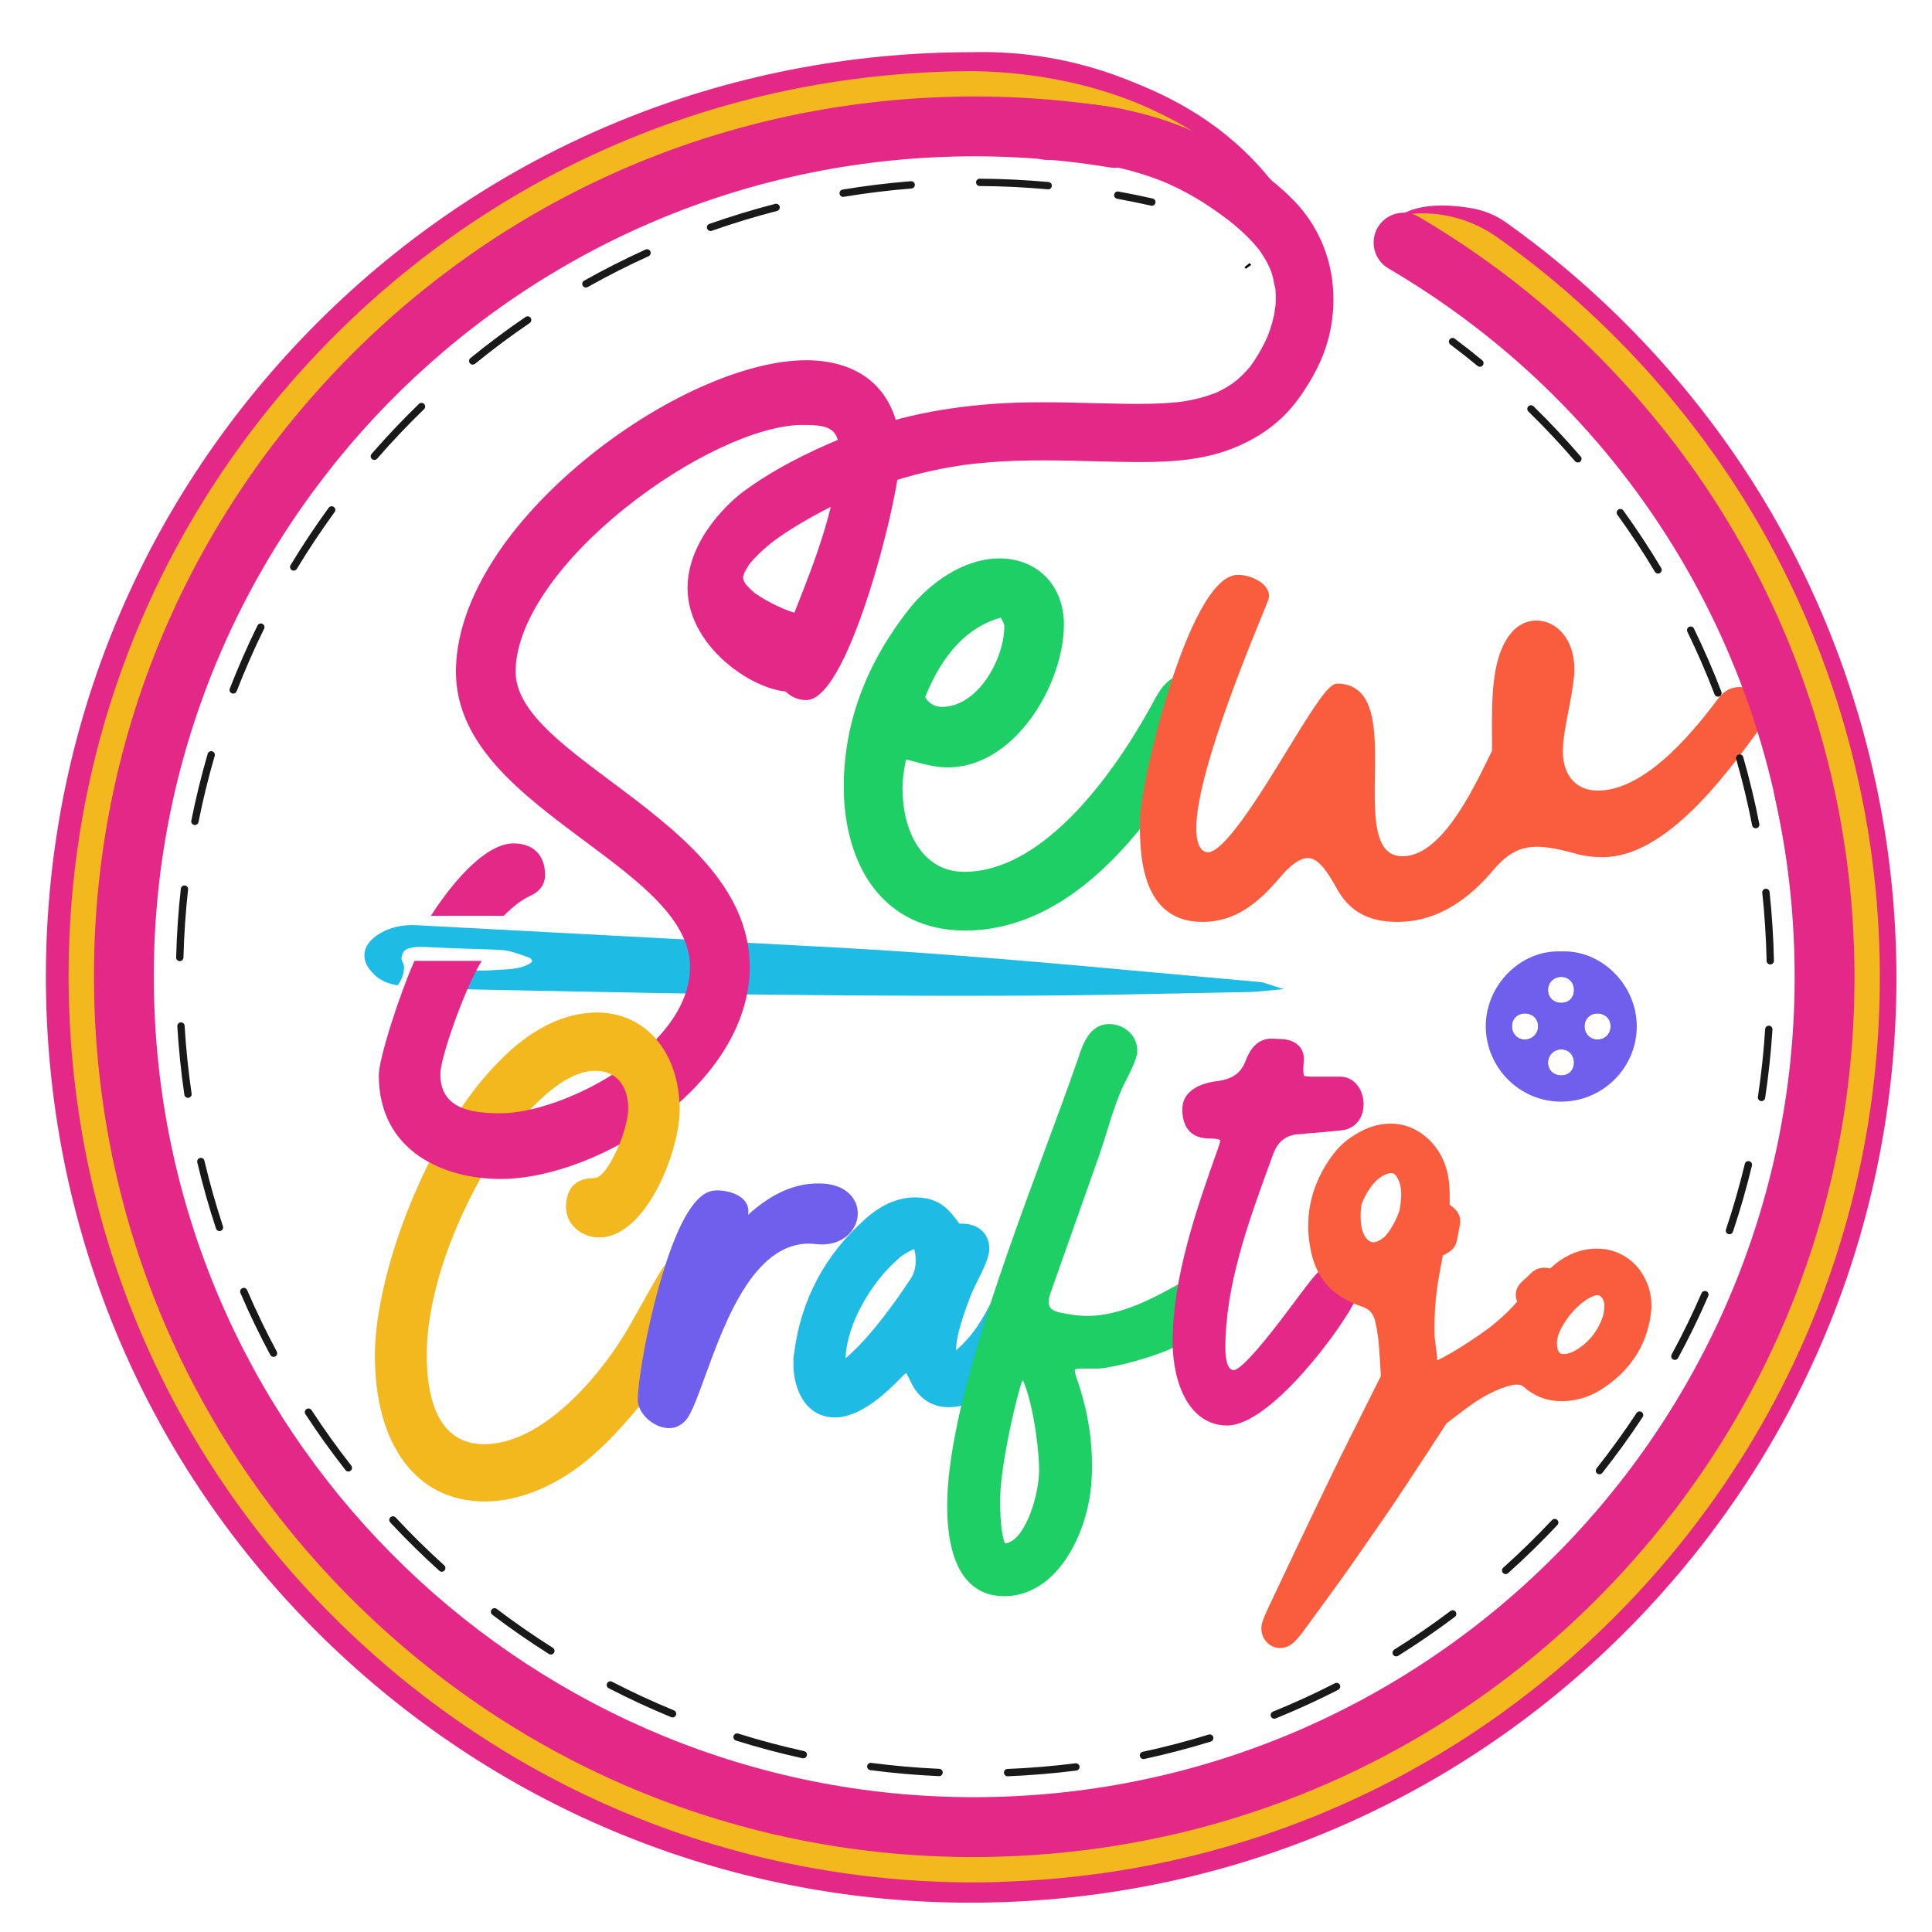 <svg xmlns="http://www.w3.org/2000/svg" viewBox="0 0 933 933" width="512" height="512"><style>		.s0 { fill: #e42887 } 		.s1 { fill: #f4b81f } 		.s2 { fill: #705fec } 		.s3 { fill: #1dcf65 } 		.s4 { fill: #fa5d3e } 		.s5 { fill: #1ebbe5 } 		.s6 { fill: #000000 } 		.s7 { fill: #191919 } 	</style><g><path class="s0" d="m915.54 456.38c-2.68-76.6-25.07-151.49-64.74-216.58-31.41-51.55-74.16-97.36-123.65-132.47q-0.04-0.03-0.08-0.05c-4.95-3.5-10.68-5.76-16.67-6.77-11.43-1.93-30.29-3.11-38.97 7.81q-1.28 1.6-2.28 3.64c25.09 6.2 42.52 13.29 44.3 15.38 1.64 1.92 3.27 4.1 3.27 4.1q0.64 0.87 1.27 1.76c2.15 3.51 5.91 8.86 11.88 13.86 8.19 6.86 16.25 9.46 17.77 10.02 9.82 3.6 28.2 24.99 65.34 98.4q0.11 0.06 0.22 0.12c6.79 3.97 10.17 9.78 12.96 16.85 10.36 26.26 20.49 52.74 26.09 80.5 2.03 10.05 3.48 20.13 4.48 30.23 16.07 71.6 18.05 146.88-5.31 216.33-2.91 8.66-6.22 17.16-9.85 25.5-2.58 20.16-6.34 40.25-13.6 59.26-10.01 26.19-24.65 49.27-44.49 69.19-17.98 18.05-39.3 33.31-62.05 44.77-20.98 10.57-43.07 18.33-65.45 25.22q-2.15 1.21-4.37 2.37-0.65 1.76-1.52 3.42c-10.11 19.35-27.82 31.54-47.58 39.45-15.63 6.25-32.96 8.39-49.64 9.48-15.64 1.02-31.35 0.51-46.98-0.42-13.66-0.81-27.3-2.09-40.97-2.64-12.02-0.48-23.78-1.44-35.66-3.67-9.36-1.76-18.59-4.07-27.98-5.65-12.06-1.12-24.08-0.11-36.18-0.18-12.91-0.08-25.72-2.06-37.96-6.16-11.68-3.92-23.11-8.77-34.24-14.36q-1.7 1.41-3.49 2.47c-6.78 3.96-14.22 4.33-21.72 2.84-20.54-4.06-35.17-19.46-50.27-32.65-1.37-1.2-2.78-2.33-4.17-3.5 6.9 5.81 0.65 0.78-1.39-0.58-3.74-2.51-7.52-4.95-11.24-7.49-9.13-6.24-18.35-12.97-25.7-21.29-12.75-14.45-23.34-31.5-33.51-47.83-9.65-15.5-18.65-31.41-26.95-47.68-15.85-31.05-29.49-63.56-40.52-96.64-11.15-33.44-19-68.24-21.01-103.5-1.4-24.62 0.94-49.01 7.24-72.49-3.32-4.66-5.24-10.2-4.85-15.84 1.09-15.9 6.52-30.02 15.14-43.34 6.36-9.84 12.74-19.26 17.66-29.95 0.82-1.79 3.37-8.15 0.14-0.08q0.63-1.52 1.25-3.03c1.22-3.01 2.4-6.04 3.6-9.06 3.05-7.73 6.14-15.46 9.69-22.98 6.41-13.57 16.01-24.58 25.26-36.27q0.52-0.72 1.03-1.43c0.57-0.83 1.91-2.35 1.92-2.37q2.73-3.6 5.42-7.23 5.41-7.32 10.69-14.72c7.37-10.33 14.58-20.77 21.8-31.21 6.87-9.94 13.78-19.92 22.65-28.21 8.41-7.87 17.9-14.82 27.73-20.8q2.16-1.3 4.34-2.56c2.16-7.03 6.82-11.91 12.72-16.09 23.69-16.76 50.78-28.12 77.46-39.17 96.68-40.04 97.41-40.15 154.07-43.25 27.68-1.51 50.73-2.54 78.93 7.44 41.94 14.85 67.33 44.15 79.04 59.91q5.53 5.48 11.08 10.96c-4.18-10.96-11.89-27.45-26.08-44.01-23.79-27.78-51.47-38.99-66.83-45.08-30.54-12.11-57.81-13.61-74.63-13.18h-0.36c-1.31 0-8.21 0.01-15.71 0.28-119.27 4.17-229.78 54.55-311.18 141.86-81.38 87.3-123.89 201.07-119.71 320.34 4.18 119.28 54.56 229.79 141.85 311.17 83 77.38 191.06 120 304.27 120h0.04c5.41 0 10.8-0.09 16.03-0.28 119.28-4.18 229.79-54.57 311.17-141.86 81.41-87.29 123.92-201.06 119.74-320.33z"></path><g><path class="s1" d="m906.07 456.43c-2.62-74.72-24.45-147.77-63.14-211.26-30.93-50.75-72.21-94.88-120.64-129.24-11.26-7.99-24.89-12.12-38.67-11.23q-11.57 0.75-13.43 5.39-5.75 14.37 81.69 66.07c2.4 2.12 4.8 4.26 7.17 6.48 7.74 7.25 15.08 15.67 20.46 24.77 2.13 3.61 4.05 7.52 5.58 11.53q0.56 0.58 1.12 1.17c17.59 18.71 33.58 39.45 47.05 61.32 5.48 8.9 10.52 18.09 14.97 27.56 5.87 12.48 11.62 25.38 15.51 38.65 6.12 20.88 8.56 43.24 9.12 64.93 0.35 13.53-0.27 27.06-1.52 40.53 6.83 8.49 12.1 20.88 11.29 31.33-1.36 17.63-4.78 34.68-9.99 51.53-4.15 13.45-8.96 26.7-12.8 40.24-3.93 13.86-6.05 28.12-10.16 41.94-4.08 13.73-9.35 27.01-14.89 40.2-5.93 14.71-12.2 29.32-19.86 43.22-20.69 37.54-51.82 72.84-91.5 88.77-7.76 10.79-15.95 21.25-26.13 29.72-9.21 7.67-18.85 15-29.26 20.98-10.48 6.02-21.62 10.64-32.77 15.26-36.2 15.02-75.85 21.47-114.7 24.73-49.23 4.12-98.81-2.54-146.94-12.75-12.22-2.59-24.39-5.46-36.51-8.46-10.53-2.61-21.28-4.91-31.61-8.25-23.93-7.75-43.99-20.49-62.82-36.98-25.67-22.48-44.86-51.33-71.32-72.98-17.02-12.69-34.51-24.73-49.49-39.95-15.03-15.28-28.74-33.11-37.67-52.7-8.71-19.1-15.1-38.12-17.97-58.92-3.63-26.3-4.67-52.28-4.09-78.82 1.16-53.74 8.11-107.74 20.43-160.06 5.78-24.51 12.69-48.82 25.45-70.77 6.95-11.96 15.39-23.3 24.87-33.62q0.23-0.47 0.47-0.93 0.02-0.03 0.02-0.05c3.5-9.88 6.44-20.08 12.02-29.01 6.23-9.97 14.07-18.24 23.08-25.6 6.36-5.19 12.14-10.85 18.36-16.18 9.27-7.96 19.2-15.32 29.49-21.93 7.36-4.72 14.93-9.12 22.38-13.7 7.89-4.84 15.29-10.44 23.4-14.92 16.57-9.16 34.53-15.52 52.08-22.58 12.45-5.58 24.51-11.87 37.17-17.07 9.6-3.95 19.49-6.97 29.68-8.94 13.74-2.65 27.76-4.25 41.72-5.23 9.87-0.69 19.83-0.81 29.7-1.72 5.08-0.83 10.14-1.74 15.2-2.61q4.16-1.26 8.28-2.72c7.16-2.57 14.97-2.48 22.45-0.82q4.79 0.08 9.6 0.71c0.87-0.23 2.06-0.54 2.93-0.77 0.91-0.94 2.6-2.48 5.08-3.49 14.34-5.81 31.79 13.74 54.61 27.02 10.7 6.23 27.52 13.91 51.85 17.28-12.5-13.6-40.2-40.41-81.58-55.31-29.23-10.52-57.16-12.16-70.29-12.39 0 0-7.36-0.01-15.44 0.27-116.35 4.08-224.15 53.23-303.54 138.39-79.39 85.16-120.86 196.14-116.79 312.49 4.07 116.35 53.23 224.15 138.38 303.54 80.98 75.49 186.4 117.06 296.85 117.06 5.17 0 10.44-0.09 15.64-0.28 116.35-4.08 224.15-53.23 303.54-138.38 79.44-85.13 120.91-196.11 116.83-312.46z"></path><path class="s1" d="m470.1 909.05c-110.82 0-216.6-41.71-297.85-117.46-85.45-79.66-134.76-187.82-138.85-304.57-4.09-116.75 37.52-228.1 117.18-313.54 79.66-85.45 187.82-134.76 304.57-138.85 8.02-0.28 15.43-0.27 15.5-0.27 17.31 0.29 43.62 2.7 70.78 12.47 38.24 13.76 65.79 37.88 82.16 55.69l2.77 3.01-4.05-0.56c-19.47-2.7-37.1-8.57-52.39-17.47-7.01-4.08-13.38-8.64-19.53-13.06-13.18-9.45-24.57-17.61-33.79-13.87q-2.52 1.03-4.58 3.14l-0.29 0.29-3.61 0.95-0.29-0.04c-3.28-0.42-6.36-0.65-9.44-0.7l-0.3-0.04c-7.98-1.77-15.26-1.52-21.64 0.77-2.49 0.89-5.14 1.76-8.35 2.74l-0.18 0.04q-2.47 0.42-4.95 0.86-5.13 0.91-10.27 1.75l-0.1 0.01c-5.74 0.53-11.59 0.8-17.25 1.05-4.1 0.19-8.33 0.38-12.48 0.67-15.4 1.09-28.99 2.79-41.55 5.21-9.84 1.9-19.73 4.87-29.4 8.85-7.61 3.13-15.15 6.72-22.43 10.2-4.79 2.28-9.75 4.65-14.69 6.86-3.64 1.47-7.25 2.88-10.86 4.3-13.77 5.4-28.01 10.98-41.11 18.22-4.76 2.63-9.37 5.72-13.84 8.71-3.08 2.06-6.27 4.2-9.51 6.18q-3.93 2.41-7.88 4.77c-4.78 2.88-9.71 5.85-14.48 8.91-10.3 6.6-20.16 13.94-29.33 21.8-2.59 2.22-5.16 4.55-7.64 6.8-3.46 3.13-7.03 6.37-10.75 9.41-9.61 7.85-17.06 16.1-22.76 25.24-4.48 7.18-7.29 15.39-10.01 23.34q-0.91 2.7-1.86 5.38l-0.12 0.26q-0.15 0.27-0.28 0.56l-0.26 0.51-0.14 0.15c-9.56 10.41-17.86 21.64-24.68 33.37-12.87 22.15-19.76 46.91-25.29 70.37-12.38 52.56-19.24 106.31-20.4 159.75-0.61 28.52 0.72 54.22 4.08 78.58 2.61 18.93 8.28 37.52 17.85 58.52 8.06 17.67 20.63 35.26 37.38 52.28 12.42 12.62 26.87 23.25 40.84 33.53q4.25 3.12 8.48 6.27c14.16 11.58 26.38 25.34 38.2 38.65 10.43 11.74 21.21 23.89 33.22 34.4 20.41 17.87 40.21 29.53 62.3 36.68 7.8 2.52 15.99 4.49 23.91 6.38q3.82 0.91 7.6 1.84c13.54 3.36 25.47 6.12 36.46 8.45 57.64 12.22 104.2 16.27 146.52 12.72 46.94-3.93 83.24-11.75 114.26-24.62 10.94-4.54 22.21-9.22 32.6-15.18 8.98-5.16 17.94-11.58 29.05-20.83 10.26-8.54 18.5-19.2 25.88-29.45l0.25-0.35 0.4-0.16c34.95-14.03 67.18-45.32 90.76-88.11 7.94-14.4 14.46-29.85 19.79-43.06 5.22-12.43 10.62-25.87 14.84-40.07 2.14-7.18 3.76-14.63 5.34-21.84 1.44-6.61 2.94-13.44 4.82-20.09 2.3-8.11 4.98-16.23 7.58-24.09 1.75-5.3 3.56-10.78 5.23-16.19 5.36-17.35 8.6-34.09 9.93-51.21 0.71-9.23-3.59-21.13-10.97-30.3l-0.37-0.46 0.06-0.59c1.34-14.53 1.84-27.73 1.51-40.36-0.65-24.85-3.61-45.97-9.06-64.56-3.63-12.39-8.8-24.33-15.43-38.44-4.27-9.08-9.28-18.3-14.89-27.41-13.32-21.63-29.09-42.18-46.87-61.09q-0.35-0.37-0.71-0.75l-0.61-0.63-0.11-0.28c-1.48-3.87-3.32-7.67-5.47-11.31-4.86-8.22-11.66-16.45-20.2-24.45-2.4-2.25-4.89-4.46-7.04-6.36-79.24-46.86-84.86-61.14-82.19-67.81 1.48-3.7 6.29-5.76 14.7-6.31 13.82-0.88 27.9 3.19 39.61 11.5 48.43 34.36 90.28 79.2 121.04 129.67 38.82 63.7 60.72 137 63.35 211.97 4.09 116.74-37.52 228.1-117.18 313.54-79.66 85.45-187.82 134.76-304.57 138.85-5.2 0.28-10.48 0.37-15.67 0.37zm0.45-871.75c-0.78 0-7.77 0.01-15.3 0.27-115.96 4.07-223.4 53.05-302.52 137.92-79.12 84.87-120.46 195.48-116.39 311.44 4.07 115.96 53.05 223.4 137.92 302.52 80.7 75.24 185.77 116.67 295.84 116.67 5.15 0 10.4-0.09 15.59-0.27 115.96-4.07 223.4-53.05 302.52-137.92 79.12-84.87 120.46-195.48 116.39-311.44-2.61-74.47-24.37-147.28-62.92-210.55-30.55-50.13-72.13-94.67-120.23-128.81-11.17-7.92-24.56-11.83-37.72-10.96-6.96 0.45-11.17 2-12.16 4.47-1.97 4.93 5.93 19.83 81.08 64.26l0.22 0.16c2.19 1.93 4.73 4.19 7.21 6.51 8.74 8.19 15.72 16.64 20.72 25.1 2.18 3.69 4.06 7.55 5.58 11.48l0.19 0.2q0.37 0.38 0.74 0.77c17.91 19.05 33.8 39.76 47.23 61.56 5.67 9.21 10.73 18.53 15.05 27.7 6.69 14.23 11.9 26.29 15.59 38.86 5.52 18.84 8.53 40.2 9.18 65.31 0.33 12.57-0.15 25.71-1.47 40.12 7.59 9.66 11.99 22.12 11.24 31.89-1.34 17.33-4.62 34.29-10.05 51.85-1.68 5.44-3.49 10.93-5.25 16.24-2.59 7.83-5.26 15.92-7.54 23.97-1.86 6.56-3.34 13.35-4.78 19.91-1.59 7.26-3.22 14.76-5.39 22.05-4.26 14.33-9.7 27.86-14.94 40.35-5.35 13.27-11.92 28.82-19.93 43.36-23.82 43.22-56.42 74.9-91.84 89.26-7.43 10.3-15.74 20.99-26.13 29.65-11.25 9.36-20.34 15.88-29.47 21.12-10.55 6.06-21.91 10.77-32.9 15.33-31.35 13-67.94 20.89-115.19 24.85-42.61 3.57-89.44-0.49-147.37-12.78-11.03-2.34-22.99-5.11-36.56-8.47q-3.78-0.93-7.58-1.84c-7.97-1.91-16.22-3.89-24.13-6.45-22.49-7.28-42.61-19.12-63.33-37.27-12.14-10.63-22.99-22.85-33.48-34.66-11.74-13.22-23.88-26.89-37.81-38.29-2.76-2.06-5.59-4.14-8.41-6.22-14.07-10.35-28.61-21.05-41.19-33.84-16.99-17.26-29.76-35.13-37.96-53.12-9.69-21.26-15.44-40.11-18.09-59.33-3.38-24.52-4.73-50.38-4.11-79.05 1.15-53.65 8.04-107.6 20.47-160.36 5.58-23.68 12.54-48.69 25.61-71.17 6.89-11.86 15.27-23.2 24.91-33.73l0.06-0.13q0.14-0.29 0.3-0.58c0.61-1.71 1.22-3.49 1.82-5.27 2.77-8.1 5.64-16.48 10.3-23.95 5.88-9.41 13.53-17.91 23.4-25.96 3.66-2.99 7.21-6.2 10.63-9.31 2.49-2.26 5.07-4.6 7.69-6.85 9.26-7.95 19.24-15.37 29.65-22.05 4.8-3.08 9.76-6.06 14.55-8.95q3.94-2.37 7.86-4.76c3.18-1.95 6.35-4.07 9.41-6.12 4.51-3.02 9.18-6.14 14.05-8.84 13.26-7.33 27.6-12.95 41.46-18.39q5.4-2.11 10.79-4.27c4.86-2.18 9.8-4.53 14.58-6.81 7.32-3.49 14.9-7.1 22.58-10.26 9.85-4.05 19.93-7.09 29.96-9.02 12.67-2.44 26.38-4.16 41.9-5.25 4.18-0.29 8.43-0.49 12.55-0.68 5.61-0.26 11.41-0.52 17.07-1.04q5.1-0.84 10.18-1.74 2.43-0.43 4.86-0.84c3.12-0.95 5.71-1.8 8.13-2.67 6.86-2.46 14.64-2.76 23.12-0.9 3.05 0.05 6.11 0.27 9.34 0.68l2.27-0.59q2.38-2.34 5.29-3.53c10.72-4.34 22.71 4.26 36.6 14.21 6.1 4.37 12.41 8.9 19.3 12.9 13.86 8.06 29.7 13.59 47.14 16.47-16.41-17.18-42.59-39.05-78.1-51.84-26.78-9.64-52.75-12.01-69.81-12.3q-0.01 0.02-0.07 0.02z"></path></g><path class="s2" d="m753.97 460.91c-19.06-0.77-35.11 15.91-35 34.8 0.11 19.1 15.66 34.76 34.77 34.83 19.33 0.07 35.13-15.57 35.22-34.78 0.08-19.26-16.27-35.59-34.99-34.85zm17.42 41.1c-3.56-0.03-6.2-2.76-6.18-6.42 0.03-3.61 2.73-6.23 6.39-6.16 3.69 0.06 6.27 2.71 6.2 6.37-0.08 3.6-2.78 6.23-6.41 6.21zm-17.47-17.72c-3.69-0.01-6.34-2.59-6.36-6.19-0.02-3.52 2.72-6.28 6.3-6.34 3.6-0.06 6.2 2.55 6.26 6.28 0.06 3.72-2.47 6.27-6.2 6.25zm0.01 22.49c3.58-0.03 6.15 2.61 6.18 6.36 0.02 3.71-2.55 6.25-6.27 6.19-3.71-0.05-6.32-2.64-6.28-6.27 0.03-3.49 2.84-6.26 6.37-6.28zm-11.15-11.11c-0.02 3.52-2.79 6.3-6.34 6.34-3.57 0.04-6.23-2.62-6.29-6.32-0.05-3.64 2.61-6.28 6.3-6.27 3.68 0.01 6.36 2.66 6.33 6.25z"></path><path class="s2" d="m779.12 469.38c-6.99-6.76-15.92-10.29-25.15-9.93-9.25-0.36-18.18 3.15-25.16 9.89-7.24 7-11.37 16.62-11.31 26.38 0.12 19.94 16.37 36.22 36.23 36.29h0.13c20.08 0 36.47-16.23 36.57-36.25 0.04-9.79-4.08-19.41-11.31-26.38zm-25.27 59.69h-0.12c-18.26-0.06-33.19-15.03-33.3-33.37-0.05-8.97 3.75-17.81 10.42-24.25 6.1-5.9 13.81-9.1 21.83-9.1q0.61 0 1.22 0.03h0.12c8.44-0.33 16.62 2.9 23.05 9.11 6.65 6.42 10.44 15.26 10.4 24.26-0.08 18.39-15.15 33.32-33.62 33.32zm23.33-38.81c-1.39-1.45-3.37-2.26-5.55-2.3-2.17-0.04-4.18 0.72-5.63 2.14-1.44 1.41-2.23 3.36-2.25 5.49v0.06c0 4.44 3.28 7.8 7.64 7.83h0.07c4.37 0 7.73-3.28 7.82-7.66 0.02-2.16-0.71-4.13-2.1-5.56zm0 0c-1.39-1.45-3.37-2.26-5.55-2.3-2.17-0.04-4.18 0.72-5.63 2.14-1.44 1.41-2.23 3.36-2.25 5.49v0.06c0 4.44 3.28 7.8 7.64 7.83h0.07c4.37 0 7.73-3.28 7.82-7.66 0.02-2.16-0.71-4.13-2.1-5.56zm-35.08-0.04c-1.44-1.46-3.45-2.26-5.64-2.26q-0.01 0-0.02 0c-2.19 0-4.18 0.78-5.6 2.22-1.41 1.43-2.17 3.4-2.14 5.53 0.07 4.45 3.36 7.77 7.68 7.77h0.1c2.17-0.02 4.11-0.89 5.51-2.29 1.4-1.41 2.26-3.35 2.27-5.5 0.01-2.11-0.75-4.05-2.16-5.47zm0 0c-1.44-1.46-3.45-2.26-5.64-2.26q-0.01 0-0.02 0c-2.19 0-4.18 0.78-5.6 2.22-1.41 1.43-2.17 3.4-2.14 5.53 0.07 4.45 3.36 7.77 7.68 7.77h0.1c2.17-0.02 4.11-0.89 5.51-2.29 1.4-1.41 2.26-3.35 2.27-5.5 0.01-2.11-0.75-4.05-2.16-5.47zm11.88 15.09h-0.06c-4.35 0.03-7.79 3.43-7.83 7.74-0.04 4.43 3.2 7.69 7.73 7.75h0.14c2.14 0 4.08-0.74 5.46-2.12 1.4-1.39 2.16-3.37 2.15-5.55-0.02-4.54-3.21-7.82-7.59-7.82zm0 0h-0.06c-4.35 0.03-7.79 3.43-7.83 7.74-0.04 4.43 3.2 7.69 7.73 7.75h0.14c2.14 0 4.08-0.74 5.46-2.12 1.4-1.39 2.16-3.37 2.15-5.55-0.02-4.54-3.21-7.82-7.59-7.82zm23.2-15.05c-1.39-1.45-3.37-2.26-5.55-2.3-2.17-0.04-4.18 0.72-5.63 2.14-1.44 1.41-2.23 3.36-2.25 5.49v0.06c0 4.44 3.28 7.8 7.64 7.83h0.07c4.37 0 7.73-3.28 7.82-7.66 0.02-2.16-0.71-4.13-2.1-5.56zm0 0c-1.39-1.45-3.37-2.26-5.55-2.3-2.17-0.04-4.18 0.72-5.63 2.14-1.44 1.41-2.23 3.36-2.25 5.49v0.06c0 4.44 3.28 7.8 7.64 7.83h0.07c4.37 0 7.73-3.28 7.82-7.66 0.02-2.16-0.71-4.13-2.1-5.56zm-17.83-17.82c-1.41-1.42-3.37-2.17-5.52-2.14-4.36 0.08-7.76 3.51-7.74 7.82 0.03 4.42 3.32 7.63 7.83 7.65h0.04c2.18 0 4.15-0.76 5.53-2.16 1.35-1.37 2.1-3.3 2.1-5.45v-0.13c-0.04-2.2-0.82-4.18-2.24-5.59zm0 0c-1.41-1.42-3.37-2.17-5.52-2.14-4.36 0.08-7.76 3.51-7.74 7.82 0.03 4.42 3.32 7.63 7.83 7.65h0.04c2.18 0 4.15-0.76 5.53-2.16 1.35-1.37 2.1-3.3 2.1-5.45v-0.13c-0.04-2.2-0.82-4.18-2.24-5.59zm-5.37 32.87h-0.06c-4.35 0.03-7.79 3.43-7.83 7.74-0.04 4.43 3.2 7.69 7.73 7.75h0.14c2.14 0 4.08-0.74 5.46-2.12 1.4-1.39 2.16-3.37 2.15-5.55-0.02-4.54-3.21-7.82-7.59-7.82zm0 0h-0.06c-4.35 0.03-7.79 3.43-7.83 7.74-0.04 4.43 3.2 7.69 7.73 7.75h0.14c2.14 0 4.08-0.74 5.46-2.12 1.4-1.39 2.16-3.37 2.15-5.55-0.02-4.54-3.21-7.82-7.59-7.82zm-11.88-15.09c-1.44-1.46-3.45-2.26-5.64-2.26q-0.01 0-0.02 0c-2.19 0-4.18 0.78-5.6 2.22-1.41 1.43-2.17 3.4-2.14 5.53 0.07 4.45 3.36 7.77 7.68 7.77h0.1c2.17-0.02 4.11-0.89 5.51-2.29 1.4-1.41 2.26-3.35 2.27-5.5 0.01-2.11-0.75-4.05-2.16-5.47zm0 0c-1.44-1.46-3.45-2.26-5.64-2.26q-0.01 0-0.02 0c-2.19 0-4.18 0.78-5.6 2.22-1.41 1.43-2.17 3.4-2.14 5.53 0.07 4.45 3.36 7.77 7.68 7.77h0.1c2.17-0.02 4.11-0.89 5.51-2.29 1.4-1.41 2.26-3.35 2.27-5.5 0.01-2.11-0.75-4.05-2.16-5.47zm0 0c-1.44-1.46-3.45-2.26-5.64-2.26q-0.01 0-0.02 0c-2.19 0-4.18 0.78-5.6 2.22-1.41 1.43-2.17 3.4-2.14 5.53 0.07 4.45 3.36 7.77 7.68 7.77h0.1c2.17-0.02 4.11-0.89 5.51-2.29 1.4-1.41 2.26-3.35 2.27-5.5 0.01-2.11-0.75-4.05-2.16-5.47zm-5.64-2.27q-0.01 0-0.02 0c-2.19 0-4.18 0.78-5.6 2.22-1.41 1.43-2.17 3.4-2.14 5.53 0.07 4.45 3.36 7.77 7.68 7.77h0.1c2.17-0.02 4.11-0.89 5.51-2.29 1.4-1.41 2.26-3.35 2.27-5.5 0.02-2.11-0.74-4.04-2.15-5.46-1.45-1.46-3.46-2.27-5.65-2.27zm17.52 17.36h-0.06c-4.35 0.03-7.79 3.43-7.83 7.74-0.04 4.43 3.2 7.69 7.73 7.75h0.14c2.14 0 4.08-0.74 5.46-2.12 1.4-1.39 2.16-3.37 2.15-5.55-0.02-4.54-3.21-7.82-7.59-7.82zm0 0h-0.06c-4.35 0.03-7.79 3.43-7.83 7.74-0.04 4.43 3.2 7.69 7.73 7.75h0.14c2.14 0 4.08-0.74 5.46-2.12 1.4-1.39 2.16-3.37 2.15-5.55-0.02-4.54-3.21-7.82-7.59-7.82zm5.37-32.87c-1.41-1.42-3.37-2.17-5.52-2.14-4.36 0.08-7.76 3.51-7.74 7.82 0.03 4.42 3.32 7.63 7.83 7.65h0.04c2.18 0 4.15-0.76 5.53-2.16 1.35-1.37 2.1-3.3 2.1-5.45v-0.13c-0.04-2.2-0.82-4.18-2.24-5.59zm-5.52-2.14c-4.36 0.08-7.76 3.51-7.74 7.82 0.03 4.42 3.32 7.63 7.83 7.65h0.04c2.18 0 4.15-0.76 5.53-2.16 1.35-1.37 2.1-3.3 2.1-5.45v-0.13c-0.04-2.19-0.82-4.17-2.23-5.58-1.42-1.43-3.37-2.18-5.53-2.15zm23.35 19.96c-1.39-1.45-3.37-2.26-5.55-2.3-2.17-0.04-4.18 0.72-5.63 2.14-1.44 1.41-2.23 3.36-2.25 5.49v0.06c0 4.44 3.28 7.8 7.64 7.83h0.07c4.37 0 7.73-3.28 7.82-7.66 0.02-2.16-0.71-4.13-2.1-5.56zm0 0c-1.39-1.45-3.37-2.26-5.55-2.3-2.17-0.04-4.18 0.72-5.63 2.14-1.44 1.41-2.23 3.36-2.25 5.49v0.06c0 4.44 3.28 7.8 7.64 7.83h0.07c4.37 0 7.73-3.28 7.82-7.66 0.02-2.16-0.71-4.13-2.1-5.56zm0 0c-1.39-1.45-3.37-2.26-5.55-2.3-2.17-0.04-4.18 0.72-5.63 2.14-1.44 1.41-2.23 3.36-2.25 5.49v0.06c0 4.44 3.28 7.8 7.64 7.83h0.07c4.37 0 7.73-3.28 7.82-7.66 0.02-2.16-0.71-4.13-2.1-5.56zm0 0c-1.39-1.45-3.37-2.26-5.55-2.3-2.17-0.04-4.18 0.72-5.63 2.14-1.44 1.41-2.23 3.36-2.25 5.49v0.06c0 4.44 3.28 7.8 7.64 7.83h0.07c4.37 0 7.73-3.28 7.82-7.66 0.02-2.16-0.71-4.13-2.1-5.56zm-17.83-17.82c-1.41-1.42-3.37-2.17-5.52-2.14-4.36 0.08-7.76 3.51-7.74 7.82 0.03 4.42 3.32 7.63 7.83 7.65h0.04c2.18 0 4.15-0.76 5.53-2.16 1.35-1.37 2.1-3.3 2.1-5.45v-0.13c-0.04-2.2-0.82-4.18-2.24-5.59zm0 0c-1.41-1.42-3.37-2.17-5.52-2.14-4.36 0.08-7.76 3.51-7.74 7.82 0.03 4.42 3.32 7.63 7.83 7.65h0.04c2.18 0 4.15-0.76 5.53-2.16 1.35-1.37 2.1-3.3 2.1-5.45v-0.13c-0.04-2.2-0.82-4.18-2.24-5.59zm-5.37 32.87h-0.06c-4.35 0.03-7.79 3.43-7.83 7.74-0.04 4.43 3.2 7.69 7.73 7.75h0.14c2.14 0 4.08-0.74 5.46-2.12 1.4-1.39 2.16-3.37 2.15-5.55-0.02-4.54-3.21-7.82-7.59-7.82zm0 0h-0.06c-4.35 0.03-7.79 3.43-7.83 7.74-0.04 4.43 3.2 7.69 7.73 7.75h0.14c2.14 0 4.08-0.74 5.46-2.12 1.4-1.39 2.16-3.37 2.15-5.55-0.02-4.54-3.21-7.82-7.59-7.82zm-17.52-17.36q-0.01 0-0.02 0c-2.19 0-4.18 0.78-5.6 2.22-1.41 1.43-2.17 3.4-2.14 5.53 0.07 4.45 3.36 7.77 7.68 7.77h0.1c2.17-0.02 4.11-0.89 5.51-2.29 1.4-1.41 2.26-3.35 2.27-5.5 0.02-2.11-0.74-4.04-2.15-5.46-1.45-1.46-3.46-2.27-5.65-2.27zm5.64 2.27c-1.44-1.46-3.45-2.26-5.64-2.26q-0.01 0-0.02 0c-2.19 0-4.18 0.78-5.6 2.22-1.41 1.43-2.17 3.4-2.14 5.53 0.07 4.45 3.36 7.77 7.68 7.77h0.1c2.17-0.02 4.11-0.89 5.51-2.29 1.4-1.41 2.26-3.35 2.27-5.5 0.01-2.11-0.75-4.05-2.16-5.47zm0 0c-1.44-1.46-3.45-2.26-5.64-2.26q-0.01 0-0.02 0c-2.19 0-4.18 0.78-5.6 2.22-1.41 1.43-2.17 3.4-2.14 5.53 0.07 4.45 3.36 7.77 7.68 7.77h0.1c2.17-0.02 4.11-0.89 5.51-2.29 1.4-1.41 2.26-3.35 2.27-5.5 0.01-2.11-0.75-4.05-2.16-5.47zm0 0c-1.44-1.46-3.45-2.26-5.64-2.26q-0.01 0-0.02 0c-2.19 0-4.18 0.78-5.6 2.22-1.41 1.43-2.17 3.4-2.14 5.53 0.07 4.45 3.36 7.77 7.68 7.77h0.1c2.17-0.02 4.11-0.89 5.51-2.29 1.4-1.41 2.26-3.35 2.27-5.5 0.01-2.11-0.75-4.05-2.16-5.47zm11.88 15.09h-0.06c-4.35 0.03-7.79 3.43-7.83 7.74-0.04 4.43 3.2 7.69 7.73 7.75h0.14c2.14 0 4.08-0.74 5.46-2.12 1.4-1.39 2.16-3.37 2.15-5.55-0.02-4.54-3.21-7.82-7.59-7.82zm0 0h-0.06c-4.35 0.03-7.79 3.43-7.83 7.74-0.04 4.43 3.2 7.69 7.73 7.75h0.14c2.14 0 4.08-0.74 5.46-2.12 1.4-1.39 2.16-3.37 2.15-5.55-0.02-4.54-3.21-7.82-7.59-7.82zm-0.15-35.01c-4.36 0.08-7.76 3.51-7.74 7.82 0.03 4.42 3.32 7.63 7.83 7.65h0.04c2.18 0 4.15-0.76 5.53-2.16 1.35-1.37 2.1-3.3 2.1-5.45v-0.13c-0.04-2.19-0.82-4.17-2.23-5.58-1.42-1.43-3.37-2.18-5.53-2.15zm5.52 2.14c-1.41-1.42-3.37-2.17-5.52-2.14-4.36 0.08-7.76 3.51-7.74 7.82 0.03 4.42 3.32 7.63 7.83 7.65h0.04c2.18 0 4.15-0.76 5.53-2.16 1.35-1.37 2.1-3.3 2.1-5.45v-0.13c-0.04-2.2-0.82-4.18-2.24-5.59zm17.83 17.82c-1.39-1.45-3.37-2.26-5.55-2.3-2.17-0.04-4.18 0.72-5.63 2.14-1.44 1.41-2.23 3.36-2.25 5.49v0.06c0 4.44 3.28 7.8 7.64 7.83h0.07c4.37 0 7.73-3.28 7.82-7.66 0.02-2.16-0.71-4.13-2.1-5.56zm0 0c-1.39-1.45-3.37-2.26-5.55-2.3-2.17-0.04-4.18 0.72-5.63 2.14-1.44 1.41-2.23 3.36-2.25 5.49v0.06c0 4.44 3.28 7.8 7.64 7.83h0.07c4.37 0 7.73-3.28 7.82-7.66 0.02-2.16-0.71-4.13-2.1-5.56zm0 0c-1.39-1.45-3.37-2.26-5.55-2.3-2.17-0.04-4.18 0.72-5.63 2.14-1.44 1.41-2.23 3.36-2.25 5.49v0.06c0 4.44 3.28 7.8 7.64 7.83h0.07c4.37 0 7.73-3.28 7.82-7.66 0.02-2.16-0.71-4.13-2.1-5.56zm-5.79 11.75c-3.56-0.03-6.2-2.76-6.18-6.42 0.03-3.61 2.73-6.23 6.39-6.16 3.69 0.06 6.27 2.71 6.2 6.37-0.08 3.6-2.78 6.23-6.41 6.21zm-12.04-29.57c-1.41-1.42-3.37-2.17-5.52-2.14-4.36 0.08-7.76 3.51-7.74 7.82 0.03 4.42 3.32 7.63 7.83 7.65h0.04c2.18 0 4.15-0.76 5.53-2.16 1.35-1.37 2.1-3.3 2.1-5.45v-0.13c-0.04-2.2-0.82-4.18-2.24-5.59zm0 0c-1.41-1.42-3.37-2.17-5.52-2.14-4.36 0.08-7.76 3.51-7.74 7.82 0.03 4.42 3.32 7.63 7.83 7.65h0.04c2.18 0 4.15-0.76 5.53-2.16 1.35-1.37 2.1-3.3 2.1-5.45v-0.13c-0.04-2.2-0.82-4.18-2.24-5.59zm-5.37 32.87h-0.06c-4.35 0.03-7.79 3.43-7.83 7.74-0.04 4.43 3.2 7.69 7.73 7.75h0.14c2.14 0 4.08-0.74 5.46-2.12 1.4-1.39 2.16-3.37 2.15-5.55-0.02-4.54-3.21-7.82-7.59-7.82zm-0.14 14.01c-3.71-0.05-6.32-2.64-6.28-6.27 0.03-3.49 2.84-6.26 6.37-6.28 3.58-0.03 6.15 2.61 6.18 6.36 0.02 3.71-2.55 6.25-6.27 6.19zm-11.74-29.1c-1.44-1.46-3.45-2.26-5.64-2.26q-0.01 0-0.02 0c-2.19 0-4.18 0.78-5.6 2.22-1.41 1.43-2.17 3.4-2.14 5.53 0.07 4.45 3.36 7.77 7.68 7.77h0.1c2.17-0.02 4.11-0.89 5.51-2.29 1.4-1.41 2.26-3.35 2.27-5.5 0.01-2.11-0.75-4.05-2.16-5.47zm-5.65 11.79c-3.57 0.04-6.23-2.62-6.29-6.32-0.05-3.64 2.61-6.28 6.3-6.27 3.67 0.01 6.36 2.65 6.33 6.25-0.03 3.52-2.8 6.3-6.34 6.34zm22.9-29.57c-1.41-1.42-3.37-2.17-5.52-2.14-4.36 0.08-7.76 3.51-7.74 7.82 0.03 4.42 3.32 7.63 7.83 7.65h0.04c2.18 0 4.15-0.76 5.53-2.16 1.35-1.37 2.1-3.3 2.1-5.45v-0.13c-0.04-2.2-0.82-4.18-2.24-5.59zm-5.43 11.85c-3.69-0.01-6.34-2.59-6.36-6.19-0.02-3.52 2.72-6.28 6.3-6.34 3.6-0.06 6.2 2.55 6.26 6.28 0.06 3.72-2.47 6.27-6.2 6.25zm17.47 17.72c-3.56-0.03-6.2-2.76-6.18-6.42 0.03-3.61 2.73-6.23 6.39-6.16 3.69 0.06 6.27 2.71 6.2 6.37-0.08 3.6-2.78 6.23-6.41 6.21zm0 0c-3.56-0.03-6.2-2.76-6.18-6.42 0.03-3.61 2.73-6.23 6.39-6.16 3.69 0.06 6.27 2.71 6.2 6.37-0.08 3.6-2.78 6.23-6.41 6.21zm-17.47-17.72c-3.69-0.01-6.34-2.59-6.36-6.19-0.02-3.52 2.72-6.28 6.3-6.34 3.6-0.06 6.2 2.55 6.26 6.28 0.06 3.72-2.47 6.27-6.2 6.25zm0 0c-3.69-0.01-6.34-2.59-6.36-6.19-0.02-3.52 2.72-6.28 6.3-6.34 3.6-0.06 6.2 2.55 6.26 6.28 0.06 3.72-2.47 6.27-6.2 6.25zm-0.08 35.03c-3.71-0.05-6.32-2.64-6.28-6.27 0.03-3.49 2.84-6.26 6.37-6.28 3.58-0.03 6.15 2.61 6.18 6.36 0.02 3.71-2.55 6.25-6.27 6.19zm0 0c-3.71-0.05-6.32-2.64-6.28-6.27 0.03-3.49 2.84-6.26 6.37-6.28 3.58-0.03 6.15 2.61 6.18 6.36 0.02 3.71-2.55 6.25-6.27 6.19zm-17.39-17.31c-3.57 0.04-6.23-2.62-6.29-6.32-0.05-3.64 2.61-6.28 6.3-6.27 3.67 0.01 6.36 2.65 6.33 6.25-0.03 3.52-2.8 6.3-6.34 6.34zm0 0c-3.57 0.04-6.23-2.62-6.29-6.32-0.05-3.64 2.61-6.28 6.3-6.27 3.67 0.01 6.36 2.65 6.33 6.25-0.03 3.52-2.8 6.3-6.34 6.34zm0 0c-3.57 0.04-6.23-2.62-6.29-6.32-0.05-3.64 2.61-6.28 6.3-6.27 3.67 0.01 6.36 2.65 6.33 6.25-0.03 3.52-2.8 6.3-6.34 6.34zm0 0c-3.57 0.04-6.23-2.62-6.29-6.32-0.05-3.64 2.61-6.28 6.3-6.27 3.67 0.01 6.36 2.65 6.33 6.25-0.03 3.52-2.8 6.3-6.34 6.34zm17.39 17.31c-3.71-0.05-6.32-2.64-6.28-6.27 0.03-3.49 2.84-6.26 6.37-6.28 3.58-0.03 6.15 2.61 6.18 6.36 0.02 3.71-2.55 6.25-6.27 6.19zm0 0c-3.71-0.05-6.32-2.64-6.28-6.27 0.03-3.49 2.84-6.26 6.37-6.28 3.58-0.03 6.15 2.61 6.18 6.36 0.02 3.71-2.55 6.25-6.27 6.19zm0.08-35.03c-3.69-0.01-6.34-2.59-6.36-6.19-0.02-3.52 2.72-6.28 6.3-6.34 3.6-0.06 6.2 2.55 6.26 6.28 0.06 3.72-2.47 6.27-6.2 6.25zm0 0c-3.69-0.01-6.34-2.59-6.36-6.19-0.02-3.52 2.72-6.28 6.3-6.34 3.6-0.06 6.2 2.55 6.26 6.28 0.06 3.72-2.47 6.27-6.2 6.25zm17.47 17.72c-3.56-0.03-6.2-2.76-6.18-6.42 0.03-3.61 2.73-6.23 6.39-6.16 3.69 0.06 6.27 2.71 6.2 6.37-0.08 3.6-2.78 6.23-6.41 6.21zm0 0c-3.56-0.03-6.2-2.76-6.18-6.42 0.03-3.61 2.73-6.23 6.39-6.16 3.69 0.06 6.27 2.71 6.2 6.37-0.08 3.6-2.78 6.23-6.41 6.21zm0 0c-3.56-0.03-6.2-2.76-6.18-6.42 0.03-3.61 2.73-6.23 6.39-6.16 3.69 0.06 6.27 2.71 6.2 6.37-0.08 3.6-2.78 6.23-6.41 6.21zm0 0c-3.56-0.03-6.2-2.76-6.18-6.42 0.03-3.61 2.73-6.23 6.39-6.16 3.69 0.06 6.27 2.71 6.2 6.37-0.08 3.6-2.78 6.23-6.41 6.21zm-17.47-17.72c-3.69-0.01-6.34-2.59-6.36-6.19-0.02-3.52 2.72-6.28 6.3-6.34 3.6-0.06 6.2 2.55 6.26 6.28 0.06 3.72-2.47 6.27-6.2 6.25zm0 0c-3.69-0.01-6.34-2.59-6.36-6.19-0.02-3.52 2.72-6.28 6.3-6.34 3.6-0.06 6.2 2.55 6.26 6.28 0.06 3.72-2.47 6.27-6.2 6.25zm-0.08 35.03c-3.71-0.05-6.32-2.64-6.28-6.27 0.03-3.49 2.84-6.26 6.37-6.28 3.58-0.03 6.15 2.61 6.18 6.36 0.02 3.71-2.55 6.25-6.27 6.19zm0 0c-3.71-0.05-6.32-2.64-6.28-6.27 0.03-3.49 2.84-6.26 6.37-6.28 3.58-0.03 6.15 2.61 6.18 6.36 0.02 3.71-2.55 6.25-6.27 6.19zm-17.39-17.31c-3.57 0.04-6.23-2.62-6.29-6.32-0.05-3.64 2.61-6.28 6.3-6.27 3.67 0.01 6.36 2.65 6.33 6.25-0.03 3.52-2.8 6.3-6.34 6.34zm0 0c-3.57 0.04-6.23-2.62-6.29-6.32-0.05-3.64 2.61-6.28 6.3-6.27 3.67 0.01 6.36 2.65 6.33 6.25-0.03 3.52-2.8 6.3-6.34 6.34zm0 0c-3.57 0.04-6.23-2.62-6.29-6.32-0.05-3.64 2.61-6.28 6.3-6.27 3.67 0.01 6.36 2.65 6.33 6.25-0.03 3.52-2.8 6.3-6.34 6.34zm0 0c-3.57 0.04-6.23-2.62-6.29-6.32-0.05-3.64 2.61-6.28 6.3-6.27 3.67 0.01 6.36 2.65 6.33 6.25-0.03 3.52-2.8 6.3-6.34 6.34zm17.39 17.31c-3.71-0.05-6.32-2.64-6.28-6.27 0.03-3.49 2.84-6.26 6.37-6.28 3.58-0.03 6.15 2.61 6.18 6.36 0.02 3.71-2.55 6.25-6.27 6.19zm0 0c-3.71-0.05-6.32-2.64-6.28-6.27 0.03-3.49 2.84-6.26 6.37-6.28 3.58-0.03 6.15 2.61 6.18 6.36 0.02 3.71-2.55 6.25-6.27 6.19zm0.08-35.03c-3.69-0.01-6.34-2.59-6.36-6.19-0.02-3.52 2.72-6.28 6.3-6.34 3.6-0.06 6.2 2.55 6.26 6.28 0.06 3.72-2.47 6.27-6.2 6.25zm0 0c-3.69-0.01-6.34-2.59-6.36-6.19-0.02-3.52 2.72-6.28 6.3-6.34 3.6-0.06 6.2 2.55 6.26 6.28 0.06 3.72-2.47 6.27-6.2 6.25zm17.47 17.72c-3.56-0.03-6.2-2.76-6.18-6.42 0.03-3.61 2.73-6.23 6.39-6.16 3.69 0.06 6.27 2.71 6.2 6.37-0.08 3.6-2.78 6.23-6.41 6.21zm0 0c-3.56-0.03-6.2-2.76-6.18-6.42 0.03-3.61 2.73-6.23 6.39-6.16 3.69 0.06 6.27 2.71 6.2 6.37-0.08 3.6-2.78 6.23-6.41 6.21zm0 0c-3.56-0.03-6.2-2.76-6.18-6.42 0.03-3.61 2.73-6.23 6.39-6.16 3.69 0.06 6.27 2.71 6.2 6.37-0.08 3.6-2.78 6.23-6.41 6.21zm0 0c-3.56-0.03-6.2-2.76-6.18-6.42 0.03-3.61 2.73-6.23 6.39-6.16 3.69 0.06 6.27 2.71 6.2 6.37-0.08 3.6-2.78 6.23-6.41 6.21zm-17.47-17.72c-3.69-0.01-6.34-2.59-6.36-6.19-0.02-3.52 2.72-6.28 6.3-6.34 3.6-0.06 6.2 2.55 6.26 6.28 0.06 3.72-2.47 6.27-6.2 6.25zm0 0c-3.69-0.01-6.34-2.59-6.36-6.19-0.02-3.52 2.72-6.28 6.3-6.34 3.6-0.06 6.2 2.55 6.26 6.28 0.06 3.72-2.47 6.27-6.2 6.25zm-0.08 35.03c-3.71-0.05-6.32-2.64-6.28-6.27 0.03-3.49 2.84-6.26 6.37-6.28 3.58-0.03 6.15 2.61 6.18 6.36 0.02 3.71-2.55 6.25-6.27 6.19zm0 0c-3.71-0.05-6.32-2.64-6.28-6.27 0.03-3.49 2.84-6.26 6.37-6.28 3.58-0.03 6.15 2.61 6.18 6.36 0.02 3.71-2.55 6.25-6.27 6.19zm-17.39-17.31c-3.57 0.04-6.23-2.62-6.29-6.32-0.05-3.64 2.61-6.28 6.3-6.27 3.67 0.01 6.36 2.65 6.33 6.25-0.03 3.52-2.8 6.3-6.34 6.34zm0 0c-3.57 0.04-6.23-2.62-6.29-6.32-0.05-3.64 2.61-6.28 6.3-6.27 3.67 0.01 6.36 2.65 6.33 6.25-0.03 3.52-2.8 6.3-6.34 6.34z"></path><g><path class="s3" d="m434.37 380.79c0 19.59 8.75 41.69 31.27 41.69 40.85 0 76.29-52.11 93.38-84.21 1.25-2.08 2.5-4.59 4.59-6.67 2.08-2.5 5.42-4.17 8.75-4.17 7.5 0 12.92 5.42 12.92 12.51 0 3.34-2.08 7.92-3.75 10.84-23.35 41.69-61.28 97.13-115.48 97.13-39.6 0-57.11-32.1-57.11-67.95 0-32.1 12.09-60.86 31.68-85.46 10.01-12.51 25.85-23.34 42.11-23.34 17.93 0 29.6 12.92 29.6 30.43 0 28.35-23.35 67.54-54.61 67.54-7.5 0-14.17-2.5-21.26-4.17-1.25 5.41-2.09 10.83-2.09 15.83zm10.84-44.19c1.67 4.17 5.84 6.25 9.59 6.25 18.34 0 31.68-24.18 31.68-40.44 0-2.08-1.67-4.17-2.5-5.84-20.01 5.01-31.68 22.1-38.77 40.03z"></path><path class="s3" d="m466.06 449.38c-18.86 0-34.28-7.3-44.59-21.12-9.03-12.1-14-29.25-14-48.3 0-30.66 10.77-59.72 32-86.38 9.24-11.55 25.46-23.9 43.25-23.9 18.29 0 31.07 13.12 31.07 31.9 0 14.52-6.08 31.87-15.86 45.27-11.18 15.31-25.47 23.74-40.22 23.74-5.76 0-11.08-1.43-16.23-2.82q-1.94-0.53-3.93-1.03c-1.16 5.35-1.72 9.96-1.72 14.06 0 20.02 9.21 40.22 29.8 40.22 17.62 0 35.97-9.96 54.53-29.61 17.72-18.76 31.13-41.77 37.55-53.83 0.26-0.44 0.49-0.83 0.72-1.23 1.06-1.84 2.27-3.91 4.08-5.74 2.42-2.87 6.18-4.65 9.84-4.65 8.21 0 14.39 6.01 14.39 13.98 0 4.33-3.02 9.95-3.95 11.57-15.83 28.26-30.58 48.77-46.41 64.51-22.24 22.13-45.91 33.36-70.32 33.36zm16.67-176.76c-16.75 0-32.14 11.77-40.96 22.79-20.81 26.12-31.36 54.57-31.36 84.54 0 32.14 14.62 66.48 55.64 66.48 40.52 0 77.88-31.53 114.19-96.38 1.73-3.02 3.57-7.26 3.57-10.12 0-6.4-4.82-11.04-11.46-11.04-2.83 0-5.75 1.4-7.63 3.64l-0.09 0.1c-1.56 1.56-2.63 3.4-3.66 5.18q-0.36 0.62-0.71 1.21c-13.57 25.49-50.03 84.92-94.64 84.92-22.61 0-32.73-21.68-32.73-43.16 0-4.7 0.69-9.98 2.12-16.17l0.33-1.44 1.44 0.34c1.85 0.44 3.69 0.93 5.46 1.41 5.19 1.4 10.09 2.72 15.46 2.72 30.83 0 53.14-39.46 53.14-66.07 0.02-17.04-11.55-28.95-28.11-28.95zm-27.93 71.7c-4.02 0-8.97-2.22-10.95-7.18l-0.22-0.54 0.21-0.54c9.01-22.8 22.4-36.56 39.78-40.91l1.14-0.29 0.53 1.05q0.31 0.61 0.73 1.29c0.86 1.45 1.93 3.26 1.93 5.21 0 16.88-13.92 41.91-33.15 41.91zm-8-7.75c1.6 3.32 5.11 4.81 8 4.81 17.53 0 30.21-23.28 30.21-38.97 0-1.14-0.81-2.51-1.52-3.71q-0.12-0.21-0.24-0.41c-15.75 4.37-28 17.24-36.45 38.28z"></path></g><g><g><path class="s4" d="m742.45 407.47c-9.59 0-15.84 3.75-23.76 13.34-11.26 12.92-25.85 22.93-43.77 22.93-15.84 0-23.35-6.67-28.35-15.84-5.42-10-10.01-15.01-15.01-15.01-4.17 0-9.17 3.34-15.01 10.42-10.42 12.09-20.84 20.43-35.85 20.43-26.26 0-28.77-26.26-28.77-47.11 0-19.18 24.18-117.56 45.86-117.56 7.09 0 15.01 5 13.34 10.01-3.75 10.42-50.86 117.14-29.18 123.81 15.01 4.59 55.03-81.29 63.78-81.29 34.18 0 0 83.38 31.68 83.38 20.84 0 36.69-36.27 44.61-52.11 0-20.84-1.25-42.52 7.92-55.03 3.33-4.59 7.5-6.67 12.09-6.67 9.17 0 17.93 9.17 16.68 25.01-1.25 12.92-5.42 26.26-5.42 36.69 0 13.34 7.92 20.43 18.34 20.43 23.76 0 46.69-28.35 59.61-45.44 2.5-3.33 5.84-4.59 8.75-4.59 7.92 0 15.43 8.75 7.92 18.76-15.84 21.68-44.61 60.45-73.79 60.45-4.17 0-8.76-0.42-12.92-1.67-7.5-2.09-13.75-3.34-18.75-3.34z"></path><path class="s4" d="m674.91 445.21c-14.23 0-23.37-5.12-29.64-16.61-5.34-9.85-9.57-14.24-13.72-14.24-3.75 0-8.55 3.42-13.87 9.89-9.4 10.9-20.36 20.96-36.99 20.96-30.23 0-30.23-34.04-30.23-48.58 0-9.73 6.11-39.4 14.87-66.42 7.78-24 19.73-52.61 32.46-52.61 5.34 0 11.08 2.58 13.64 6.13 1.36 1.88 1.73 3.89 1.09 5.81-0.49 1.37-1.66 4.24-3.28 8.2-9.45 23.14-38.22 93.56-30.11 110.68 0.77 1.62 1.83 2.62 3.25 3.06 7.74 2.35 26.72-28.69 39.28-49.24 13.96-22.82 20.04-32.12 24.07-32.12 4.63 0 8.41 1.46 11.23 4.32 7.49 7.61 7.24 24.1 7 40.04-0.22 14.69-0.46 29.88 5.6 36.02 1.98 2.01 4.55 2.99 7.86 2.99 18.19 0 33.12-30.53 41.14-46.93q1.07-2.19 2-4.06-0.01-3.18-0.03-6.37c-0.12-18.5-0.24-37.63 8.23-49.18 3.46-4.76 8.05-7.27 13.27-7.27 4.49 0 8.78 1.96 12.07 5.53 4.59 4.97 6.75 12.45 6.07 21.07-0.56 5.79-1.68 11.59-2.77 17.2-1.36 7.04-2.65 13.68-2.65 19.37 0 11.69 6.47 18.96 16.87 18.96 24.53 0 49.17-32.59 58.44-44.86 2.46-3.28 6.08-5.17 9.93-5.17 4.7 0 9.23 2.76 11.28 6.86 1.27 2.54 2.67 7.77-2.19 14.25-15.58 21.32-44.61 61.04-74.96 61.04-5.03 0-9.52-0.58-13.35-1.73-8.03-2.23-13.87-3.27-18.34-3.27-8.9 0-14.82 3.35-22.63 12.81-13.55 15.58-28.65 23.47-44.89 23.47zm-43.36-33.79c5.43 0 10.31 4.72 16.3 15.78 4.06 7.45 10.46 15.07 27.06 15.07 15.35 0 29.71-7.55 42.67-22.43 8.33-10.08 15.08-13.84 24.87-13.84 4.74 0 10.83 1.08 19.15 3.39 3.58 1.07 7.79 1.61 12.53 1.61 28.87 0 58.41-40.42 72.6-59.85 2.91-3.88 3.59-7.85 1.92-11.19-1.57-3.13-5.05-5.24-8.66-5.24-1.71 0-4.97 0.52-7.58 4-16.2 21.43-37.75 46.03-60.79 46.03-12.04 0-19.81-8.59-19.81-21.9 0-5.97 1.31-12.75 2.7-19.93 1.07-5.54 2.18-11.27 2.73-16.9 0.61-7.77-1.27-14.46-5.3-18.82-2.73-2.96-6.25-4.58-9.91-4.58-4.31 0-7.98 2.04-10.9 6.06-7.9 10.78-7.78 29.41-7.67 47.43q0.02 3.37 0.03 6.73v0.35l-0.15 0.31q-0.99 1.99-2.14 4.35c-8.89 18.17-23.76 48.57-43.78 48.57-4.08 0-7.43-1.3-9.95-3.86-6.92-7.02-6.69-22.13-6.44-38.13 0.23-15.34 0.48-31.2-6.15-37.94-2.29-2.32-5.28-3.45-9.14-3.45-2.91 0.2-13.25 17.12-21.56 30.71-19.17 31.35-33.45 53.33-42.65 50.51-2.22-0.68-3.92-2.24-5.05-4.61-7.76-16.4 13.43-72.37 30.05-113.05 1.61-3.93 2.77-6.77 3.23-8.05q0.48-1.47-0.7-3.13c-1.98-2.75-6.93-4.91-11.26-4.91-8.43 0-19.24 18.43-29.66 50.57-8.68 26.76-14.73 56.01-14.73 65.52 0 22.57 3.24 45.64 27.3 45.64 15.44 0 25.82-9.57 34.74-19.92 6.03-7.32 11.31-10.9 16.1-10.9z"></path></g></g><g><g><path class="s1" d="m329.6 608.86c-2.42 0-5.09 1.2-7.38 3.34-1.33 1.27-4.02 5.9-11.96 20.1-3.02 5.4-5.88 10.51-7.1 12.45-15.23 25.07-42.53 54.34-69.33 54.34-24.16 0-29.23-24.3-29.23-44.69 0-34.28 17.86-75.55 35.54-101.22 9.88-14.12 29.18-37.81 47.37-37.81 10.56 0 17.39 7.85 17.39 20.01 0 9.97-9.76 35.29-17.91 35.29-8.02 0-12.08 4.14-12.08 12.32 0 7.97 7.5 12.91 14.45 12.91 21.2 0 37.34-40.14 37.34-60.22 0-26.46-15.79-44.94-38.4-44.94-34.77 0-61.71 38.79-74.68 61.91-18.59 33.16-31.08 74.17-31.08 102.06 0 42.4 19.75 68.75 51.55 68.75 16.65 0 35.12-7.82 50.66-21.43 20.09-17.35 42.05-47.18 53.4-72.53 1.29-2.87 1.97-6.15 1.97-9.47-0.01-6.38-4.53-11.17-10.52-11.17z"></path><path class="s1" d="m234.08 725.09c-32.72 0-53.04-26.98-53.04-70.41 0-28.17 12.58-69.54 31.31-102.94 13.13-23.41 40.45-62.69 75.94-62.69 23.49 0 39.89 19.17 39.89 46.61 0 10.76-4.39 26.23-10.93 38.5-8.04 15.08-17.95 23.39-27.9 23.39-7.67 0-15.94-5.57-15.94-14.57 0-6.38 2.36-13.99 13.57-13.99 6.71 0 16.42-23.61 16.42-33.62 0-11.31-6.09-18.34-15.9-18.34-17.56 0-36.48 23.29-46.2 37.17-17.53 25.45-35.22 66.31-35.22 100.2 0 19.63 4.81 43.03 27.74 43.03 26.22 0 53.07-28.88 68.1-53.61 1.23-1.95 4.2-7.26 7.07-12.39 8.3-14.83 10.76-19.05 12.26-20.49 2.56-2.38 5.6-3.74 8.35-3.74 6.84 0 12 5.51 12 12.81 0 3.58-0.73 7.12-2.12 10.22-11.44 25.55-33.57 55.61-53.82 73.1-15.8 13.82-34.6 21.76-51.58 21.76zm54.21-232.71c-34.05 0-60.61 38.3-73.41 61.13-18.46 32.91-30.85 73.57-30.85 101.17 0 41.38 19.18 67.08 50.06 67.08 16.32 0 34.45-7.68 49.74-21.07 19.94-17.23 41.73-46.81 52.98-71.96 1.18-2.64 1.81-5.66 1.81-8.73 0-5.4-3.87-9.48-9.01-9.48-2.07 0-4.41 1.08-6.43 2.95-1.22 1.16-4.65 7.19-11.65 19.71-3.03 5.41-5.89 10.53-7.15 12.52-15.42 25.38-43.16 55.04-70.55 55.04-20.1 0-30.72-16.03-30.72-46.36 0-34.67 18-76.33 35.84-102.24 10.06-14.37 29.74-38.46 48.56-38.46 11.47 0 18.88 8.51 18.88 21.68 0 9.78-9.65 36.96-19.41 36.96-7.23 0-10.59 3.38-10.59 10.65 0 6.94 6.73 11.24 12.96 11.24 19.62 0 35.85-38.77 35.85-58.56-0.01-25.48-15.18-43.27-36.91-43.27z"></path></g></g><g><path class="s2" d="m411.53 580.73c-1.46-2.84-5.44-7.62-15.73-7.76-12.5-0.22-24.54 5.62-36.82 17.9q-0.55 0.55-1.09 1.09 0.25-0.69 0.54-1.42c1.14-3.04 1.53-4.47 1.53-5.67 0-6.44-9.06-8.53-13.45-8.53-3.47 0-14.02 0-26.59 44.27-6.24 21.98-10.44 46.42-10.44 55.46 0 5.79 7.17 12.16 13.71 12.16 3.16 0 6.07-1.75 8.04-4.9 2.44-4.2 4.88-10.9 7.96-19.38 9.88-27.19 24.82-68.26 55.06-64.61 6.84 0.85 12.9-1.5 16.24-6.27 2.62-3.77 3.02-8.49 1.04-12.34z"></path><path class="s2" d="m323.19 689.69c-7.38 0-15.18-7-15.18-13.62 0-9.14 4.22-33.76 10.49-55.86 12.88-45.33 23.87-45.33 28-45.33 5.77 0 14.92 2.71 14.92 10 0 0.56-0.06 1.14-0.22 1.84 11.45-10.43 22.81-15.4 34.62-15.21 11.05 0.14 15.4 5.42 17.01 8.55 2.23 4.34 1.79 9.64-1.14 13.84-3.65 5.23-10.24 7.81-17.62 6.89-29.08-3.49-43.78 36.91-53.5 63.65-3.11 8.55-5.56 15.31-8.07 19.62-2.24 3.59-5.63 5.63-9.31 5.63zm23.32-111.88c-8.57 0-17.04 14.53-25.18 43.2-6.21 21.86-10.38 46.12-10.38 55.06 0 4.99 6.52 10.69 12.24 10.69 2.69 0 5.1-1.49 6.79-4.21 2.35-4.05 4.77-10.69 7.83-19.11 10.04-27.62 25.22-69.36 56.62-65.57 6.29 0.78 11.84-1.34 14.86-5.66 2.31-3.3 2.66-7.45 0.94-10.81-1.31-2.55-4.92-6.83-14.44-6.96-12.1-0.18-23.79 5.5-35.76 17.47l-5.91 5.9 2.95-7.79c1.05-2.81 1.43-4.16 1.43-5.15-0.01-5.29-8.24-7.06-11.99-7.06z"></path></g><g><g><path class="s5" d="m493.66 615.72c-3.69 0-7.15 2-9.48 5.49-0.86 1.29-1.42 2.54-1.91 3.64q-0.3 0.7-0.67 1.44c-5.91 12.08-11.08 20.51-20.05 27.83l-0.45 0.38q-0.48 0.42-0.79 0.65c-0.12-1.01-0.11-2.35-0.11-2.91v-0.53c0-3.78 1.31-11.61 7.51-27.42 0.62-1.55 1.71-3.73 2.86-6.04 3.33-6.69 5.69-11.7 5.69-15.24 0-6.44-4.57-10.6-11.64-10.6h-2.08q-0.31-0.42-0.6-0.82c-4.71-6.37-8.78-11.88-20.11-11.88-10.32 0-18.61 6.1-22.59 9.7-19.59 17.17-31.14 38.9-34.35 64.58-0.3 1.59-0.3 3.11-0.3 4.45 0 12.24 5.76 24.59 18.63 24.59 11.41 0 23.36-10.98 31.31-19.19 1.78-1.78 2.75-2.58 3.27-2.92 0.51 0.54 1.53 1.96 3.33 5.73 3.28 7.28 9.38 11.45 16.76 11.45 21.6 0 33.85-23.89 41.96-39.7 0.75-1.47 1.47-2.87 2.11-4.08 1.33-2.32 2.03-5 2.03-7.75 0.01-5.98-4.63-10.85-10.33-10.85zm-86.82 43.34q0-0.04 0-0.07l0.01-1.59c0-18.1 12.81-38.93 25.47-50.15l0.16-0.15c2.21-2.21 7.73-5.4 9.37-5.42 0.89 0 1.83 2.55 1.83 7.28 0 3.43-0.81 6.36-2.54 9.2-8.53 12.79-21.27 30.78-34.3 40.9z"></path><path class="s5" d="m403.24 684.5c-13.89 0-20.1-13.09-20.1-26.06 0-1.4 0-3 0.33-4.72 3.24-25.96 14.96-48 34.82-65.41 4.14-3.75 12.74-10.07 23.55-10.07 12.07 0 16.55 6.06 21.29 12.47l0.17 0.22h1.34c7.84 0 13.11 4.85 13.11 12.07 0 3.87-2.42 9.03-5.84 15.9-1.15 2.32-2.22 4.45-2.81 5.93-6.12 15.59-7.41 23.22-7.41 26.87v0.39c8.13-6.96 13.03-15.05 18.61-26.46 0.24-0.48 0.43-0.92 0.63-1.36 0.53-1.18 1.11-2.49 2.04-3.89 2.6-3.91 6.5-6.15 10.7-6.15 6.51 0 11.81 5.53 11.81 12.33 0 3-0.77 5.93-2.22 8.48-0.57 1.1-1.25 2.43-1.97 3.81l-0.11 0.21c-8.27 16.13-20.77 40.5-43.27 40.5-7.98 0-14.58-4.49-18.1-12.32-1.02-2.14-1.76-3.45-2.26-4.25-0.47 0.42-1.11 1.01-1.96 1.87-8.14 8.44-20.37 19.64-32.35 19.64zm38.6-103.33c-9.83 0-17.75 5.84-21.6 9.32-19.32 16.94-30.72 38.36-33.88 63.68-0.29 1.55-0.29 3-0.29 4.27 0 11.51 5.31 23.12 17.16 23.12 10.86 0 22.47-10.7 30.25-18.74 1.63-1.63 2.78-2.65 3.54-3.13l1.02-0.65 0.84 0.87c0.89 0.93 2.1 2.99 3.59 6.12 3.04 6.76 8.66 10.62 15.43 10.62 20.7 0 32.7-23.41 40.65-38.9l0.11-0.22c0.72-1.4 1.4-2.73 2-3.88 1.23-2.15 1.86-4.58 1.86-7.07 0-5.18-3.98-9.39-8.87-9.39-3.2 0-6.21 1.76-8.26 4.84-0.79 1.19-1.32 2.37-1.79 3.42-0.22 0.51-0.44 0.99-0.69 1.5-5.99 12.26-11.26 20.82-20.44 28.31l-0.43 0.37q-0.51 0.43-0.83 0.68l-2.05 1.6-0.31-2.59c-0.13-1.09-0.12-2.48-0.12-3.07v-0.55c0-3.9 1.32-11.92 7.62-27.95 0.64-1.6 1.73-3.79 2.88-6.11 3.16-6.35 5.56-11.42 5.56-14.64 0-5.63-3.9-9.13-10.17-9.13h-2.82l-1.05-1.41c-4.64-6.31-8.32-11.29-18.91-11.29zm-36.47 80.9l0.01-4.67c0-18.52 13.06-39.8 25.97-51.24l0.12-0.12c2.1-2.1 8.04-5.8 10.36-5.82 2.89 0 3.32 5.48 3.32 8.74 0 3.72-0.88 6.89-2.76 9.96-8.56 12.84-21.43 31.03-34.65 41.3zm36.06-58.83c-1.63 0.48-5.99 2.98-7.92 4.91l-0.19 0.18c-12.1 10.73-24.32 30.31-24.98 47.62 12.05-10.27 23.68-26.77 31.57-38.6 1.56-2.55 2.29-5.23 2.29-8.38 0.01-3.33-0.46-5.07-0.77-5.73z"></path></g></g><path class="s3" d="m584.61 622.34c-1.92-2.2-4.67-3.57-7.47-3.76-1.87-0.18-3.74 0.87-8.73 3.64-9.27 5.15-26.51 14.74-43.15 14.74-4 0-8.32-0.54-13.97-1.72-2.79-0.63-4.67-1.78-5.58-3.41-1.27-2.28-0.61-5.45 0.15-7.68l23.85-67.39c1.21-3.53 2.33-7.17 3.42-10.69 1.96-6.36 3.99-12.93 6.62-19.19 0.84-2.1 1.92-4.23 3.07-6.48 1.55-3.04 3.15-6.19 4.26-9.52l0.18-0.55v-0.24c0.18-0.41 0.49-1.12 0.52-2.03 0.32-6.35-4.69-11.63-11.42-12.02l-0.73-0.01c-8.39 0-11.4 9.05-13.19 14.45q-0.3 0.88-0.58 1.71c-4.2 12.16-9.43 26.28-14.96 41.23-19.87 53.69-44.6 120.52-47.67 164.89-0.98 14.24-0.25 33.4 8.84 43.75 3.9 4.44 8.95 6.88 14.98 7.25q0.99 0.06 1.96 0.07c7.55 0 14.76-2.9 20.96-8.46 11.21-10.05 18.97-28.65 19.78-47.36 0.77-15.96-1.58-31.49-7.19-47.48v-0.01c-1.48-4.16-0.82-5.37-0.68-5.57 0.14-0.19 1.06-1.14 5.31-1.01h7.41c9.29-0.41 55.54-11.64 56.55-29.77 0.19-2.68-0.71-5.28-2.54-7.38zm-102.91 96.75c1.02-13.03 5.11-34.2 9.73-50.35 0.93-3.35 2.2-4.29 2.49-4.35 0.19 0.04 1.19 0.67 2.08 3.14 5.31 13.66 7.5 36.6 7.27 43.39-0.5 14.29-8.1 35.9-18.42 35.9h-0.13c-2.03-1.67-3.74-12.61-3.02-27.73z"></path><path class="s3" d="m485.01 770.83q-1.02 0-2.06-0.07c-6.44-0.39-11.82-3-15.99-7.75-9.42-10.73-10.21-30.3-9.21-44.82 3.08-44.58 27.85-111.52 47.75-165.3 5.53-14.94 10.75-29.06 14.95-41.2q0.28-0.79 0.55-1.64c1.81-5.46 5.16-15.51 14.61-15.51l0.74 0.01c7.61 0.45 13.24 6.4 12.88 13.57-0.03 0.97-0.31 1.77-0.52 2.26v0.17l-0.26 0.78c-1.15 3.44-2.77 6.63-4.34 9.72-1.14 2.23-2.2 4.33-3.01 6.36-2.61 6.21-4.63 12.75-6.58 19.07-1.1 3.56-2.22 7.2-3.44 10.75l-23.85 67.41c-0.95 2.76-1.04 5.06-0.25 6.47q1.06 1.88 4.62 2.69c5.54 1.17 9.76 1.69 13.65 1.69 16.26 0 33.29-9.47 42.43-14.55 5.3-2.95 7.26-4.04 9.59-3.82 3.17 0.21 6.27 1.76 8.44 4.25 2.08 2.39 3.11 5.38 2.9 8.41-1.11 20-50.23 30.79-57.95 31.13h-7.48c-2.66-0.08-3.74 0.28-4.09 0.45-0.06 0.39-0.09 1.57 0.84 4.18 5.68 16.2 8.06 31.91 7.28 48.06-0.82 19.09-8.78 38.08-20.26 48.39-6.44 5.79-14.03 8.84-21.94 8.84zm50.6-273.34c-7.32 0-10.01 8.09-11.79 13.44q-0.31 0.95-0.59 1.73c-4.21 12.17-9.44 26.3-14.97 41.25-19.84 53.61-44.52 120.32-47.58 164.48-0.96 13.96-0.27 32.7 8.48 42.68 3.63 4.14 8.33 6.41 13.97 6.75q0.95 0.06 1.87 0.06c7.17 0 14.08-2.8 19.98-8.09 10.93-9.8 18.5-27.99 19.29-46.33 0.76-15.77-1.56-31.12-7.11-46.93-1.5-4.23-1.09-6.1-0.48-6.94 0.59-0.81 2.21-1.76 6.54-1.62h7.37c8.68-0.39 54.14-11.44 55.08-28.38 0.16-2.27-0.61-4.5-2.18-6.3-1.64-1.88-4.05-3.1-6.46-3.26-1.46-0.15-3.34 0.91-7.88 3.43-9.43 5.24-26.89 14.95-43.91 14.95-4.1 0-8.51-0.54-14.28-1.76q-4.87-1.1-6.56-4.13c-1.54-2.75-0.82-6.34 0.05-8.87l23.85-67.41c1.19-3.49 2.31-7.11 3.39-10.61 1.98-6.43 4.02-13.03 6.68-19.36 0.85-2.13 1.95-4.28 3.1-6.56 1.53-3.01 3.11-6.11 4.18-9.34l0.11-0.33v-0.32l0.13-0.29c0.13-0.29 0.37-0.82 0.39-1.47 0.28-5.56-4.14-10.16-10.04-10.51zm-50.77 250.79h-0.66l-0.41-0.33c-3.11-2.55-4.13-16.48-3.54-28.92v-0.04c1.03-13.12 5.14-34.42 9.78-50.64 1-3.6 2.5-5.14 3.57-5.38l0.3-0.07 0.3 0.06c0.89 0.17 2.2 1.34 3.18 4.09 5.37 13.81 7.59 37.06 7.36 43.93-0.52 15.2-8.54 37.3-19.88 37.3zm-1.67-29.1c-0.69 14.5 0.93 23.99 2.2 26.14 8.89-0.76 15.95-20.84 16.43-34.46 0.23-6.69-1.93-29.33-7.17-42.8q-0.39-1.04-0.71-1.57c-0.32 0.52-0.71 1.36-1.07 2.64-4.6 16.06-8.66 37.1-9.68 50.05z"></path><g><g><path class="s0" d="m643.65 612.87c-2.3 0-4.5 0.93-6.18 2.61-2.53 2.53-6.45 7.79-11.41 14.45-8.03 10.78-24.74 33.2-30.34 33.2-4.93 0-5.46-8.35-5.46-11.94 0-30.82 11.12-61.29 21.88-90.75l1.23-3.38c2.47-6.97 7.29-10.61 14.32-10.81l0.29-0.02c1.95-0.22 4.03-0.39 6.51-0.59 3.39-0.28 7.6-0.62 13.09-1.22 5.82-0.5 9.7-5.34 9.42-11.77-0.27-6.41-4.46-11.24-9.73-11.24h-13.73c-3.37 0-4.53-0.48-4.9-0.89-0.71-0.77-0.91-3.3-0.58-7.52q0.57-3.74-1.34-6.27-2.15-2.86-7.01-3.43l-5.6-0.28c-7.2 0-9.94 6.65-11.16 9.62-2.35 6.41-6.9 9.76-14.65 10.87-10.1 1.17-15.89 5.59-15.89 12.13 0 10.47 6.19 12.67 11.38 12.67h0.26c5.21 0 6.26 1.14 6.42 1.37 0.36 0.53 0.37 2.08-0.75 4.96l-0.08 0.22c-10.26 28.99-21.89 61.84-21.89 93.21 0 19.33 7.68 38.84 24.85 38.84 20.28 0 55.04-47.68 60.53-59.61l0.07-0.17c1.33-3.32 1-6.83-0.9-9.64-1.92-2.85-5.24-4.62-8.65-4.62z"></path><path class="s0" d="m592.62 688.39c-18.18 0-26.32-20.25-26.32-40.31 0-31.62 11.67-64.6 21.97-93.7l0.08-0.23c0.8-2.07 0.91-3.2 0.88-3.62-0.37-0.21-1.66-0.75-5.16-0.75h-0.26c-4.8 0-12.85-1.84-12.85-14.14 0-7.38 6.26-12.33 17.19-13.59 7.24-1.04 11.27-4 13.43-9.92 1.31-3.2 4.35-10.58 12.54-10.58l5.78 0.29c3.64 0.43 6.33 1.78 8.01 4.01 1.5 2 2.05 4.46 1.62 7.32-0.37 4.81 0.07 6.07 0.2 6.33 0.2 0.1 1.07 0.44 3.83 0.44h13.73c6.08 0 10.89 5.44 11.2 12.64 0.31 7.26-4.12 12.72-10.77 13.29-5.48 0.59-9.7 0.94-13.09 1.22-2.48 0.2-4.56 0.37-6.47 0.59l-0.35 0.02c-6.51 0.19-10.76 3.41-13.04 9.84l-1.24 3.39c-10.71 29.35-21.79 59.69-21.79 90.25 0 1.75 0.19 10.47 3.99 10.47 4.87 0 23.15-24.54 29.16-32.6 5.01-6.72 8.95-12.01 11.55-14.62 1.96-1.96 4.52-3.04 7.22-3.04 3.89 0 7.68 2.02 9.88 5.28 2.18 3.22 2.56 7.23 1.05 11.01l-0.09 0.2c-5.78 12.56-40.62 60.51-61.88 60.51zm21.43-183.9c-6.15 0-8.56 5.88-9.72 8.71-2.5 6.83-7.53 10.58-15.8 11.77-9.31 1.07-14.63 4.96-14.63 10.68 0 7.44 3.33 11.2 9.91 11.2h0.26c5.17 0 7 1.09 7.63 2.01q1.18 1.74-0.59 6.32l-0.06 0.18c-10.22 28.88-21.81 61.6-21.81 92.72 0 18.6 7.23 37.37 23.38 37.37 19.33 0 53.97-47.39 59.2-58.76l0.06-0.13c1.13-2.82 0.85-5.84-0.77-8.24-1.66-2.46-4.52-3.98-7.45-3.98-1.91 0-3.73 0.77-5.14 2.18-2.45 2.45-6.34 7.67-11.26 14.27-15.13 20.3-26.27 33.81-31.53 33.81-4.4 0-6.93-4.89-6.93-13.41 0-31.08 11.17-61.67 21.97-91.26l1.23-3.38c2.65-7.48 8.07-11.56 15.66-11.78l0.24-0.02c1.89-0.21 3.99-0.38 6.43-0.58 3.44-0.28 7.64-0.62 13.11-1.22 5.03-0.43 8.35-4.64 8.12-10.24-0.24-5.6-3.79-9.83-8.26-9.83h-13.73c-4.18 0-5.39-0.73-5.98-1.36-0.74-0.8-1.44-2.46-0.97-8.62l0.01-0.11q0.48-3.12-1.06-5.17-1.76-2.34-5.96-2.85z"></path></g></g><path class="s0" d="m637.61 115.41c-5.46-11.7-12.54-18.96-20.85-26.05-9.61-8.2-19.37-15.02-29-20.28-20.6-11.24-44.15-17.82-69.99-19.56-3.94-0.27-8.04-0.4-12.21-0.41q-0.01 0-0.02 0c-3.76 0-7.49 1.65-10.25 4.53-2.6 2.71-3.94 6.12-3.79 9.6 0.35 7.83 6.52 13.97 14.05 13.98 4.29 0.01 8.51 0.16 12.55 0.44q3.14 0.22 6.26 0.56 0.82 0.1 1.65 0.19 0.04 0.01 0.08 0.02v0.02q0.05 0 0.17 0.02 0.4 0.07 0.8 0.12c0.87 0.11 2.02 0.25 2.49 0.33 11.29 1.8 22.15 4.76 32.26 8.8q0.35 0.14 0.71 0.31 0.61 0.28 1.24 0.51v0.01q2.13 0.95 4.23 1.97c3.11 1.51 6.2 3.16 9.17 4.9 4.2 2.46 8.65 5.43 13.99 9.35q1.07 0.78 2.12 1.58l1.1 0.86c1.95 1.57 3.7 3.06 5.35 4.58q2.8 2.56 5.16 5.13 1.26 1.37 2.43 2.78l0.72 0.93q2.27 3.16 4.01 6.44 0.46 0.89 0.87 1.8l0.18 0.38q0.17 0.3 0.39 0.8l0.02 0.04h-0.01q0.45 1.2 0.83 2.41c0.36 1.16 0.59 2.37 0.83 3.65l0.22 1.13q0.13 0.67 0.35 1.32c0.07 0.2 0.15 0.52 0.18 0.79l0.01 0.1q0.08 1.02 0.14 2.05 0.11 2.4-0.01 4.85-0.05 0.93-0.16 1.86c-0.14 0.41-0.19 0.88-0.24 1.27-0.08 0.72-0.18 1.71-0.27 2.15-0.51 2.43-1.18 4.9-1.99 7.35q-0.56 1.67-1.21 3.31h0.01q-0.06 0.12-0.11 0.26c-0.07 0.16-0.15 0.35-0.3 0.67l-0.15 0.32q-1.28 2.77-2.7 5.3c-1.61 2.89-3.39 5.67-5.29 8.27q-0.97 1.17-2.02 2.28-2.03 2.15-4.2 4.04-0.05 0.04-0.09 0.07-0.06 0.03-0.11 0.07-0.01 0.01-0.03 0.03-0.1 0.07-0.21 0.16c-0.48 0.38-1.4 1.12-1.84 1.42q-2.26 1.54-4.69 2.85-1.2 0.65-2.43 1.24c-0.24 0.11-0.62 0.27-0.94 0.41-3.66 1.37-6.96 2.38-10.1 3.08q-2.51 0.56-5.22 1c-0.49 0.08-1.51 0.21-2.08 0.28l-0.37 0.04q-0.58 0.07-1.17 0.13c-8.89 0.88-17.81 0.87-26.13 0.73q-7.02-0.13-14.04-0.31c-16.01-0.4-32.56-0.82-48.88 0.4-13.77 1.03-26.84 2.96-38.85 5.73-13.07 3.02-26.22 7.46-40.21 13.59-16.49 7.23-29.9 14.75-41.01 22.98-8.92 6.61-29.71 27.05-26.67 51.38 3.73 29.78 42.3 51.25 56.28 43.81 6.4-3.41 12.45-15.43 12.19-20.5-0.05-0.93-0.2-1.85-0.2-1.85-0.67-3.97-2.68-6.83-4.1-8.49l0.37-1.29-1.21-0.58c-0.8-0.38-1.56-0.67-2.35-0.89-2.62-0.72-5.17-1.49-7.59-2.29q-2.28-0.75-4.53-1.59-1.33-0.5-2.65-1.02l-0.69-0.28c-4.16-1.83-7.73-3.71-10.93-5.75q-1.16-0.74-2.28-1.54l-0.01 0.02q-0.19-0.14-0.4-0.31l-0.08-0.06v-0.01q-1.96-1.64-3.96-3.91-0.48-0.75-0.9-1.53l-0.37-1.12-0.01-0.64h-0.1q0-0.03 0.01-0.06l0.09-0.56 0.05 0.01q0.15-0.65 0.35-1.31 0.06-0.19 0.13-0.39c0.75-1.44 1.48-2.68 2.23-3.79l-0.05-0.04q0.16-0.22 0.34-0.45l0.23-0.29q0 0 0-0.01l0.01 0.01q0.93-1.13 1.93-2.22c2.38-2.56 5.21-5.14 8.86-8.07l0.9-0.67q1.1-0.81 2.21-1.59 2.8-1.97 5.86-3.91c3.31-2.11 6.76-4.15 10.57-6.25 5.38-2.97 11.2-5.91 17.3-8.74q1.82-0.83 3.66-1.65l3.79-1.59c3.12-1.25 6.31-2.43 9.48-3.52 6.3-2.16 12.78-4.05 19.28-5.6 5.81-1.39 11.83-2.55 17.9-3.47l2.4-0.34q1.86-0.23 3.72-0.45c2.77-0.31 5.64-0.58 8.54-0.8 16.47-1.27 33.26-0.85 49.5-0.44q6.62 0.17 13.25 0.3c18.76 0.34 36.95 0.11 53.42-6.31 9.79-3.82 17.83-8.83 24.6-15.33 4.23-4.06 8.11-8.99 11.87-15.07 3.19-5.16 9.14-14.94 11.56-28.81 0.87-5.05 3.74-22.95-5.2-42.11z"></path><g><path class="s6" d="m602.25 128.04q0.34 0.4 0.63 0.81-0.31-0.39-0.63-0.81z"></path><path class="s6" d="m601.62 129.83l-0.63-0.81 2.48-2q0.38 0.45 0.72 0.92z"></path></g><g><g><path class="s7" d="m714.67 177.12q-0.61 0-1.12-0.4c-4.28-3.52-8.7-7-13.14-10.34-0.78-0.59-0.94-1.7-0.35-2.48 0.59-0.78 1.69-0.94 2.48-0.35 4.48 3.37 8.94 6.88 13.26 10.43 0.75 0.62 0.86 1.73 0.24 2.49-0.35 0.43-0.86 0.65-1.37 0.65z"></path><path class="s7" d="m486.59 857.8c-0.94 0-1.73-0.75-1.77-1.7-0.04-0.98 0.72-1.8 1.7-1.84 10.96-0.44 22.01-1.36 32.83-2.73 0.96-0.11 1.85 0.56 1.98 1.53 0.12 0.97-0.56 1.85-1.53 1.98-10.92 1.38-22.07 2.31-33.13 2.76q-0.04 0-0.08 0zm-33.1-0.07q-0.04 0-0.08 0c-11.05-0.49-22.2-1.46-33.12-2.9-0.97-0.13-1.65-1.01-1.52-1.98 0.13-0.97 1.02-1.66 1.98-1.52 10.82 1.42 21.86 2.38 32.82 2.87 0.98 0.04 1.73 0.87 1.69 1.84-0.04 0.95-0.83 1.69-1.77 1.69zm98.7-8.24c-0.82 0-1.55-0.57-1.73-1.4-0.21-0.95 0.4-1.9 1.36-2.1 10.7-2.31 21.42-5.11 31.87-8.33 0.93-0.29 1.92 0.23 2.21 1.17 0.29 0.93-0.24 1.92-1.17 2.21-10.55 3.25-21.37 6.08-32.17 8.41q-0.18 0.04-0.37 0.04zm-164.26-0.35q-0.19 0-0.38-0.04c-10.79-2.37-21.6-5.25-32.13-8.55-0.93-0.29-1.45-1.28-1.16-2.22 0.29-0.93 1.28-1.45 2.22-1.16 10.43 3.27 21.15 6.12 31.84 8.47 0.95 0.21 1.56 1.15 1.35 2.11-0.2 0.83-0.93 1.39-1.74 1.39zm227.46-19.14c-0.7 0-1.36-0.42-1.64-1.1-0.37-0.91 0.07-1.94 0.97-2.31 10.13-4.12 20.21-8.73 29.94-13.71 0.87-0.44 1.94-0.1 2.38 0.77 0.44 0.87 0.1 1.94-0.77 2.38-9.83 5.02-19.99 9.68-30.22 13.84q-0.33 0.13-0.66 0.13zm-290.59-0.62q-0.34 0-0.67-0.13c-10.22-4.2-20.37-8.91-30.19-13.98-0.87-0.45-1.21-1.52-0.76-2.38 0.45-0.87 1.51-1.21 2.38-0.76 9.72 5.03 19.79 9.68 29.91 13.85 0.9 0.37 1.33 1.41 0.96 2.31-0.28 0.68-0.93 1.09-1.63 1.09zm349.45-29.48c-0.59 0-1.17-0.29-1.5-0.83-0.52-0.83-0.27-1.92 0.56-2.44 9.27-5.79 18.4-12.07 27.15-18.65 0.78-0.59 1.89-0.43 2.48 0.35 0.59 0.78 0.43 1.89-0.35 2.48-8.83 6.64-18.05 12.98-27.4 18.82q-0.44 0.28-0.94 0.27zm-408.23-0.89q-0.49 0-0.94-0.27c-9.33-5.89-18.53-12.27-27.33-18.95-0.78-0.59-0.93-1.7-0.34-2.48 0.59-0.78 1.7-0.93 2.48-0.34 8.72 6.62 17.84 12.94 27.08 18.78 0.83 0.52 1.07 1.61 0.55 2.44-0.34 0.53-0.91 0.82-1.5 0.82zm461.09-38.85c-0.49 0-0.97-0.2-1.32-0.59-0.65-0.73-0.59-1.85 0.14-2.5 8.15-7.3 16.08-15.05 23.58-23.02 0.67-0.71 1.79-0.74 2.5-0.08 0.71 0.67 0.75 1.79 0.08 2.5-7.56 8.04-15.57 15.86-23.79 23.23-0.35 0.31-0.77 0.46-1.19 0.46zm-513.78-1.14c-0.42 0-0.85-0.15-1.18-0.46-8.2-7.41-16.17-15.26-23.69-23.34-0.67-0.71-0.63-1.83 0.09-2.5 0.72-0.67 1.83-0.63 2.5 0.09 7.46 8 15.35 15.78 23.47 23.12 0.72 0.65 0.78 1.77 0.13 2.5-0.36 0.4-0.84 0.59-1.32 0.59zm559.08-47.06c-0.38 0-0.77-0.12-1.1-0.38-0.77-0.61-0.9-1.72-0.29-2.48 6.79-8.59 13.28-17.58 19.3-26.71 0.54-0.82 1.63-1.04 2.45-0.5 0.82 0.54 1.04 1.63 0.5 2.45-6.08 9.22-12.63 18.29-19.48 26.96-0.34 0.43-0.86 0.66-1.38 0.66zm-604.17-1.33c-0.53 0-1.04-0.23-1.39-0.68-6.81-8.7-13.33-17.79-19.36-27.03-0.53-0.82-0.3-1.91 0.51-2.45 0.82-0.53 1.91-0.3 2.45 0.51 5.98 9.15 12.43 18.17 19.18 26.78 0.6 0.77 0.47 1.88-0.3 2.48-0.32 0.27-0.71 0.39-1.09 0.39zm640.58-53.9q-0.43 0-0.84-0.21c-0.86-0.47-1.18-1.54-0.71-2.4 5.22-9.63 10.08-19.6 14.43-29.63 0.39-0.9 1.43-1.31 2.33-0.92 0.9 0.39 1.31 1.43 0.92 2.33-4.4 10.12-9.3 20.18-14.57 29.91-0.33 0.58-0.94 0.92-1.56 0.92zm-676.73-1.47c-0.63 0-1.24-0.34-1.56-0.93-5.22-9.74-10.08-19.81-14.43-29.94-0.39-0.9 0.03-1.94 0.93-2.32 0.89-0.39 1.94 0.03 2.32 0.93 4.31 10.04 9.12 20.02 14.3 29.67 0.46 0.86 0.14 1.93-0.72 2.39q-0.41 0.2-0.84 0.2zm703.1-59.21q-0.29 0-0.56-0.09c-0.93-0.31-1.43-1.31-1.12-2.24 3.47-10.38 6.53-21.03 9.1-31.66 0.23-0.95 1.19-1.54 2.13-1.31 0.95 0.23 1.53 1.18 1.31 2.13-2.58 10.73-5.67 21.49-9.18 31.96-0.25 0.74-0.94 1.21-1.68 1.21zm-729.19-1.53c-0.74 0-1.43-0.47-1.68-1.21-3.46-10.48-6.51-21.25-9.05-31.99-0.22-0.95 0.36-1.9 1.31-2.13 0.95-0.23 1.9 0.36 2.13 1.31 2.52 10.65 5.53 21.31 8.96 31.7 0.31 0.93-0.2 1.93-1.13 2.23q-0.26 0.1-0.54 0.09zm744.68-62.77q-0.13 0-0.27-0.02c-0.97-0.15-1.63-1.05-1.49-2.01 1.63-10.8 2.81-21.82 3.51-32.75 0.06-0.97 0.9-1.71 1.88-1.65 0.97 0.06 1.71 0.9 1.65 1.88-0.71 11.04-1.9 22.16-3.54 33.05-0.13 0.87-0.88 1.5-1.74 1.5zm-759.9-1.58c-0.86 0-1.62-0.63-1.75-1.51-1.6-10.9-2.74-22.03-3.4-33.07-0.06-0.97 0.68-1.81 1.66-1.87 0.95-0.07 1.81 0.68 1.87 1.66 0.65 10.94 1.79 21.97 3.37 32.77 0.14 0.97-0.53 1.86-1.49 2.01q-0.12 0.01-0.26 0.01zm764.12-64.41c-0.96 0-1.75-0.77-1.77-1.73-0.23-10.97-0.93-22.04-2.09-32.89-0.1-0.97 0.6-1.84 1.57-1.95 0.97-0.11 1.84 0.6 1.95 1.57 1.17 10.95 1.88 22.12 2.11 33.19 0.02 0.98-0.75 1.78-1.73 1.8q-0.01 0.01-0.04 0.01zm-768.07-1.6q-0.02 0-0.04 0c-0.98-0.02-1.75-0.84-1.72-1.81 0.28-11.06 1.03-22.22 2.25-33.17 0.11-0.97 0.99-1.68 1.95-1.56 0.97 0.11 1.67 0.98 1.56 1.95-1.2 10.85-1.95 21.91-2.23 32.87-0.03 0.95-0.82 1.72-1.77 1.72zm761.04-64.15c-0.83 0-1.57-0.59-1.73-1.43-2.09-10.73-4.68-21.51-7.7-32.02-0.27-0.94 0.27-1.92 1.21-2.19 0.94-0.27 1.92 0.27 2.19 1.21 3.04 10.61 5.66 21.49 7.77 32.32 0.19 0.96-0.44 1.89-1.4 2.07q-0.16 0.04-0.34 0.04zm-753.74-1.58q-0.17 0-0.35-0.03c-0.96-0.19-1.58-1.12-1.39-2.08 2.16-10.84 4.82-21.7 7.91-32.29 0.27-0.94 1.26-1.48 2.19-1.2 0.94 0.27 1.48 1.25 1.2 2.19-3.06 10.49-5.7 21.26-7.84 32-0.15 0.83-0.89 1.41-1.72 1.41zm735.51-61.98c-0.71 0-1.38-0.43-1.65-1.14-3.91-10.21-8.33-20.37-13.12-30.22-0.43-0.88-0.06-1.94 0.82-2.36 0.88-0.43 1.94-0.06 2.36 0.82 4.84 9.94 9.29 20.2 13.24 30.5 0.35 0.91-0.11 1.93-1.02 2.28q-0.31 0.13-0.63 0.12zm-717.01-1.5q-0.32 0-0.64-0.12c-0.91-0.35-1.36-1.38-1.01-2.29 4-10.29 8.5-20.54 13.38-30.46 0.43-0.88 1.49-1.24 2.37-0.81 0.88 0.43 1.24 1.49 0.81 2.37-4.84 9.83-9.29 19.98-13.25 30.18-0.28 0.7-0.95 1.13-1.66 1.13zm688.08-57.97c-0.6 0-1.19-0.31-1.52-0.86-5.62-9.38-11.71-18.64-18.12-27.52-0.57-0.79-0.39-1.9 0.4-2.47 0.79-0.57 1.9-0.39 2.47 0.4 6.47 8.96 12.62 18.3 18.29 27.77 0.5 0.84 0.23 1.92-0.61 2.43q-0.45 0.25-0.91 0.25zm-658.87-1.4q-0.48 0-0.91-0.25c-0.84-0.51-1.1-1.59-0.6-2.43 5.71-9.45 11.9-18.77 18.41-27.7 0.58-0.79 1.68-0.96 2.47-0.39 0.79 0.58 0.96 1.68 0.39 2.47-6.45 8.85-12.58 18.08-18.24 27.44-0.34 0.55-0.93 0.86-1.52 0.86zm620.15-52.22c-0.5 0-0.99-0.21-1.34-0.61-7.14-8.29-14.73-16.37-22.56-24.02-0.7-0.68-0.71-1.8-0.03-2.5 0.68-0.7 1.8-0.71 2.5-0.03 7.9 7.72 15.56 15.88 22.77 24.24 0.64 0.74 0.55 1.86-0.19 2.49-0.33 0.29-0.74 0.43-1.15 0.43zm-581.2-1.25c-0.41 0-0.82-0.14-1.16-0.43-0.74-0.64-0.82-1.76-0.18-2.49 7.24-8.33 14.93-16.45 22.87-24.14 0.7-0.68 1.82-0.66 2.5 0.04 0.68 0.7 0.66 1.82-0.04 2.5-7.86 7.62-15.49 15.67-22.66 23.92-0.35 0.39-0.84 0.6-1.33 0.6zm47.5-46.03c-0.51 0-1.02-0.22-1.37-0.65-0.62-0.76-0.5-1.87 0.25-2.49 8.56-6.98 17.53-13.67 26.65-19.88 0.81-0.55 1.91-0.34 2.46 0.47 0.55 0.81 0.34 1.91-0.47 2.46-9.03 6.15-17.92 12.78-26.4 19.7-0.33 0.26-0.73 0.39-1.12 0.39zm54.65-37.23c-0.62 0-1.22-0.32-1.54-0.9-0.48-0.85-0.18-1.93 0.68-2.41 9.63-5.41 19.61-10.46 29.65-15.02 0.89-0.41 1.94-0.01 2.34 0.88 0.4 0.89 0.01 1.94-0.88 2.34-9.96 4.51-19.84 9.52-29.38 14.88q-0.43 0.24-0.87 0.23zm60.21-27.28c-0.73 0-1.41-0.46-1.67-1.18-0.32-0.92 0.16-1.93 1.08-2.26 10.42-3.67 21.12-6.93 31.81-9.68 0.94-0.24 1.91 0.32 2.15 1.27 0.24 0.95-0.33 1.91-1.27 2.15-10.59 2.73-21.2 5.95-31.52 9.59q-0.27 0.12-0.58 0.11zm64.04-16.49c-0.85 0-1.6-0.61-1.74-1.48-0.16-0.96 0.49-1.87 1.45-2.04 10.87-1.81 21.97-3.18 33-4.05 0.98-0.07 1.82 0.65 1.9 1.62 0.08 0.97-0.65 1.83-1.62 1.9-10.93 0.87-21.93 2.22-32.7 4.01q-0.14 0.05-0.29 0.04zm99-3.64q-0.08 0-0.16-0.01c-10.87-0.99-21.94-1.53-32.92-1.59-0.98-0.01-1.76-0.8-1.76-1.78 0.01-0.97 0.8-1.76 1.77-1.76h0.01c11.07 0.06 22.25 0.6 33.22 1.6 0.97 0.09 1.69 0.95 1.6 1.92-0.09 0.93-0.86 1.62-1.76 1.62z"></path><path class="s7" d="m556.26 99.36q-0.2 0-0.39-0.04c-5.41-1.23-10.92-2.35-16.38-3.34-0.96-0.17-1.6-1.09-1.42-2.06 0.17-0.96 1.09-1.6 2.06-1.42 5.51 1 11.08 2.13 16.53 3.37 0.95 0.22 1.55 1.16 1.33 2.12-0.19 0.82-0.92 1.37-1.73 1.37z"></path></g></g><g><g><path class="s4" d="m795.18 634.99c1.01-6.84-0.25-13.16-3.74-18.79-5.01-8.13-14.21-12.35-24.03-11.01-6.15 0.84-11.86 3.65-16.94 8.34-0.95 0.87-1.67 1.08-2.98 0.86l-0.16-0.02c-2.34-0.55-4.62 0.03-6.46 1.73l-0.94 0.91c-1.21 1.17-2.36 2.28-3.61 3.36-2.28 2.02-2.98 4.71-1.92 7.47v0.01q0.06 0.26 0.13 0.53 0.12 0.46 0.22 0.84-0.3 0.3-0.65 0.69-0.29 0.3-0.57 0.64c-5.35 6.2-12.53 11.75-12.59 11.8-7.25 5.54-22.51 15.47-28.76 17.46q-0.03-0.73-0.02-1.45v-0.34l-0.03-0.23c-0.28-4.36-0.62-6.76-0.89-8.7-0.27-1.92-0.45-3.18-0.47-5.65-0.09-7.78 0.34-14.84 1.29-21.6 0.55-3.97 1.31-8.03 2.04-11.96q0.45-2.42 0.89-4.84 1.68-0.82 3.59-2c0.74-0.45 2.53-1.76 2.99-4q0.52-2.49 0.95-4.9 0.28-1.51 0.57-3.02c0.47-2.38-0.31-4.56-2.22-6.15q-0.75-0.62-1.48-1.27-0.66-0.58-1.31-1.13 0-0.05 0-0.12l0.02-1.45c0.04-3.36 0.08-6.84-0.35-10.34-0.95-7.71-4-14.07-9.04-18.88-5.38-5.16-11.7-7.56-18.77-7.13-5.61 0.34-10.99 2.42-16.91 6.55-3.59 2.49-6.8 5.9-9.8 10.42-8.78 13.25-11.5 27.69-8.09 42.9 2.22 9.92 7.63 17.17 16.1 21.55 1.91 0.99 4.2 2.1 6.65 2.88 4.56 1.46 7.06 4.12 8.12 8.63 1.13 4.79 1.83 10.11 2.16 16.28 0.14 2.66 0.27 4.66 0.37 6.24 0.17 2.63 0.25 3.91 0.2 5.03l-12.38 24.72q-1.23 2.45-2.45 4.9c-1.84 3.66-3.74 7.44-5.57 11.2-3.23 6.6-6.6 13.57-10.61 21.93q-4.82 10.02-9.58 20.06-6.97 14.63-13.87 29.29c-0.9 1.91-1.93 4.19-2.77 6.65-1.17 3.52 0.2 7.35 3.28 9.13q0.92 0.53 2.08 0.78c2.09 0.42 4.62-0.08 6.94-2.43 1.42-1.44 2.79-3.04 4.05-4.77 7-9.55 13.19-18.05 18.91-25.98 2.42-3.35 4.81-6.8 7.12-10.13q1.31-1.87 2.61-3.76l1.89-2.72q4.98-7.13 9.92-14.3c2.37-3.45 4.84-7.13 8.01-11.94q4.56-6.91 9.1-13.84l3.16-4.81q3.18-4.86 6.37-9.76l2.09-3.23c0.89-0.77 1.69-1.37 2.39-1.89l2.77-2.09c6.69-5.07 10.37-7.86 16.15-10.8 4.05-2.05 7.49-3.39 10.81-4.2 3.8-0.92 6.34-0.45 8.51 1.61 0.57 0.53 1.14 0.93 1.6 1.24l0.38 0.27c3.95 2.81 8.51 4.3 13.54 4.43 6.94 0.18 13.5-1.72 19.5-5.63 12.83-8.36 20.39-19.83 22.49-34.07zm-19.96 3.32c-2.85 6.81-7.22 11.89-13.38 15.51q-2.69 1.57-5.43 1.95-2.73 0.37-4.24-0.77c-1.09-0.83-1.84-2.39-2.11-4.37-0.5-3.76 0.5-7.53 3.15-11.88 3.11-5.12 6.7-9.09 10.99-12.16 1.7-1.23 3.4-2.13 5.21-2.75q1.53-0.53 2.8-0.27 0.56 0.11 1.07 0.37c1.31 0.65 2.45 2.01 2.96 3.54 0.21 0.63 0.34 1.41 0.44 2.04q0.04 0.23 0.07 0.43c0.05 3.12-0.43 5.71-1.53 8.36zm-97.44-53.38c-1.19 3.64-2.9 7.13-5.07 10.38-1.82 2.69-3.04 3.7-3.56 4.07-3.32 2.42-5.18 2.7-6.97 2.36-1.44-0.31-2.59-0.97-3.65-2.24-1.94-2.3-2.99-5.23-3.3-9.22-0.24-3.12-0.12-6.17 0.36-9.06 1.06-3.05 2.6-6 4.57-8.78 2.25-3.18 4.68-5.37 7.42-6.7 1.73-0.83 3.03-1.2 4.25-1.17 1.88 0.03 3.47 0.74 5.12 4.1 1.3 2.65 1.83 5.81 1.62 9.67-0.11 2.2-0.38 4.42-0.79 6.59z"></path><path class="s4" d="m618.21 795.87c-0.67 0-1.26-0.08-1.73-0.17q-1.41-0.28-2.66-1c-3.89-2.24-5.64-7.06-4.17-11.45 0.87-2.56 1.93-4.91 2.85-6.87q6.9-14.65 13.87-29.29 4.76-10.05 9.59-20.07c4.02-8.39 7.4-15.36 10.62-21.94 1.85-3.78 3.75-7.56 5.58-11.22q1.23-2.45 2.45-4.89l12.19-24.34c0.02-0.95-0.06-2.19-0.21-4.39-0.1-1.6-0.23-3.61-0.38-6.28-0.32-6.06-1.01-11.27-2.11-15.94-0.9-3.82-2.93-5.97-6.81-7.21-2.59-0.82-4.97-1.98-6.95-3.01-9.01-4.66-14.76-12.36-17.11-22.86-3.53-15.76-0.72-30.7 8.37-44.41 3.14-4.73 6.51-8.31 10.31-10.95 6.23-4.35 11.92-6.54 17.91-6.9 7.65-0.46 14.45 2.13 20.24 7.67 5.38 5.14 8.62 11.89 9.63 20.06 0.45 3.64 0.41 7.18 0.37 10.6l-0.01 0.65q0.31 0.27 0.64 0.55 0.7 0.63 1.44 1.23c2.44 2.05 3.49 4.97 2.89 8.04q-0.27 1.39-0.53 2.79l-0.04 0.22c-0.28 1.53-0.6 3.26-0.96 4.95-0.61 2.98-2.92 4.67-3.88 5.26q-1.49 0.93-2.85 1.63-0.36 1.94-0.72 3.89c-0.73 3.91-1.48 7.94-2.02 11.87-0.94 6.66-1.35 13.63-1.27 21.31 0.02 2.34 0.18 3.49 0.45 5.39 0.26 1.86 0.59 4.15 0.86 8.15 6.89-3.14 19.27-11.26 25.72-16.18 0.07-0.05 7.07-5.46 12.3-11.52q0.24-0.29 0.53-0.6-0.03-0.14-0.06-0.27c-1.28-3.49-0.37-6.94 2.5-9.49 1.23-1.06 2.36-2.15 3.55-3.3l0.94-0.91c2.31-2.13 5.21-2.92 8.19-2.24l0.09 0.01c0.76 0.13 0.87 0.08 1.35-0.37 5.39-4.96 11.44-7.93 18-8.83 10.59-1.45 20.54 3.12 25.96 11.92 3.73 6.03 5.08 12.79 4.01 20.1-2.18 14.83-10.04 26.75-23.36 35.43-6.34 4.13-13.29 6.14-20.62 5.94-5.43-0.14-10.35-1.75-14.63-4.79l-0.38-0.27c-0.48-0.33-1.13-0.79-1.8-1.41-1.4-1.33-3.08-2.02-6.72-1.14-3.18 0.78-6.48 2.06-10.39 4.05-5.63 2.86-9.26 5.61-15.86 10.61l-2.77 2.09c-0.64 0.48-1.33 1-2.08 1.63l-1.93 2.98q-3.19 4.9-6.37 9.77l-3.16 4.82q-4.54 6.93-9.11 13.85c-3.16 4.79-5.64 8.48-8.03 11.97q-4.84 7.03-9.73 14.03l-2.09 3q-1.31 1.87-2.61 3.76c-2.32 3.35-4.72 6.79-7.14 10.16-5.76 7.99-11.95 16.49-18.91 25.99q-2 2.73-4.24 4.99c-2.51 2.54-5.09 3.15-7 3.15zm53.29-249.32q-0.72 0-1.45 0.04c-5.24 0.31-10.29 2.29-15.9 6.2-3.39 2.35-6.43 5.59-9.29 9.9-8.47 12.79-11.1 26.72-7.81 41.39 2.09 9.33 7.16 16.13 15.09 20.24 1.84 0.95 4.03 2.02 6.34 2.75 5.22 1.67 8.21 4.86 9.43 10.05 1.15 4.9 1.87 10.34 2.2 16.63 0.14 2.65 0.27 4.64 0.37 6.22 0.17 2.68 0.26 4.02 0.2 5.26l-0.02 0.41-12.56 25.09q-1.22 2.45-2.46 4.9c-1.83 3.64-3.72 7.41-5.56 11.18-3.22 6.57-6.58 13.54-10.6 21.92q-4.82 10.02-9.58 20.06-6.97 14.63-13.86 29.28c-0.88 1.86-1.89 4.08-2.68 6.44-0.88 2.63 0.13 5.5 2.41 6.81q0.68 0.4 1.48 0.55c1.26 0.25 3.18 0.13 5.16-1.88q2.05-2.06 3.87-4.55c6.96-9.49 13.14-17.99 18.9-25.97 2.41-3.34 4.79-6.77 7.1-10.09q1.32-1.9 2.63-3.78l2.09-3q4.88-6.98 9.72-14.01c2.38-3.47 4.85-7.14 7.99-11.91q4.56-6.91 9.1-13.84l3.16-4.81q3.18-4.85 6.36-9.75l2.24-3.46 0.22-0.18c0.92-0.79 1.74-1.41 2.49-1.97l2.76-2.08c6.77-5.13 10.51-7.96 16.45-10.98 4.19-2.12 7.76-3.51 11.24-4.36 4.47-1.09 7.65-0.44 10.32 2.09 0.45 0.42 0.93 0.75 1.36 1.05l0.41 0.29c3.64 2.59 7.83 3.96 12.46 4.07 6.53 0.17 12.72-1.62 18.38-5.31 12.34-8.04 19.61-19.05 21.63-32.72 0.94-6.36-0.23-12.24-3.46-17.47-4.6-7.47-13.06-11.33-22.09-10.1-5.75 0.79-11.09 3.42-15.88 7.84-1.4 1.28-2.75 1.67-4.64 1.35l-0.27-0.05c-1.73-0.41-3.35 0.03-4.68 1.26l-0.91 0.88c-1.23 1.19-2.39 2.31-3.69 3.43-1.65 1.47-2.13 3.3-1.37 5.29l0.09 0.29q0.05 0.23 0.11 0.44 0.12 0.48 0.22 0.83l0.3 1.08-0.77 0.8q-0.29 0.3-0.63 0.67-0.25 0.27-0.49 0.55c-5.5 6.38-12.84 12.05-12.91 12.11-6.59 5.03-22.49 15.58-29.35 17.77l-2.46 0.78-0.1-2.57q-0.03-0.78-0.02-1.55v-0.19l-0.03-0.24c-0.28-4.29-0.61-6.65-0.88-8.55-0.27-1.92-0.47-3.31-0.49-5.9-0.09-7.87 0.34-15.04 1.31-21.89 0.56-4.01 1.32-8.09 2.05-12.04q0.45-2.42 0.89-4.83l0.18-0.98 0.89-0.44c1.07-0.52 2.19-1.14 3.42-1.9 0.54-0.33 1.79-1.24 2.1-2.73q0.52-2.48 0.95-4.86l0.04-0.22q0.25-1.41 0.54-2.83c0.33-1.67-0.21-3.14-1.55-4.27q-0.76-0.63-1.51-1.3-0.64-0.57-1.29-1.11l-0.68-0.58-0.01-1.06 0.02-1.45c0.04-3.3 0.08-6.71-0.34-10.08-0.9-7.25-3.74-13.21-8.45-17.7q-7.05-6.64-15.95-6.65zm83.64 111.28q-2.49 0-4.15-1.26c-1.51-1.15-2.53-3.16-2.87-5.67-0.56-4.23 0.52-8.41 3.42-13.16 3.25-5.34 7.02-9.51 11.52-12.73 1.85-1.34 3.72-2.32 5.71-3.01q2.02-0.69 3.82-0.34 0.8 0.17 1.56 0.53c1.76 0.87 3.28 2.66 3.95 4.68 0.26 0.78 0.4 1.64 0.51 2.33l0.1 0.73c0.05 3.4-0.48 6.22-1.69 9.14-3.02 7.22-7.66 12.6-14.19 16.44q-3.06 1.78-6.16 2.2-0.79 0.12-1.53 0.12zm16.2-32.38q-0.58 0-1.29 0.25c-1.62 0.56-3.16 1.37-4.7 2.48-4.07 2.92-7.49 6.7-10.47 11.59-2.4 3.94-3.32 7.31-2.88 10.61 0.19 1.43 0.7 2.57 1.35 3.07 0.71 0.54 1.91 0.51 2.78 0.39q2.34-0.32 4.71-1.7c5.77-3.4 9.88-8.17 12.56-14.58 0.98-2.36 1.41-4.66 1.39-7.43l-0.05-0.29c-0.09-0.57-0.21-1.27-0.37-1.75-0.34-1.02-1.13-1.98-1.96-2.39q-0.3-0.15-0.59-0.2-0.23-0.05-0.48-0.05zm-108-21.64q-0.77 0-1.53-0.15c-1.98-0.42-3.48-1.34-4.79-2.91-2.21-2.62-3.4-5.9-3.75-10.32-0.25-3.28-0.13-6.48 0.38-9.53l0.08-0.32c1.12-3.22 2.75-6.34 4.82-9.27 2.45-3.46 5.12-5.86 8.17-7.33 2.02-0.98 3.6-1.41 5.15-1.36 3.03 0.05 5.07 1.61 6.84 5.2 1.45 2.96 2.05 6.44 1.82 10.64-0.12 2.28-0.4 4.59-0.83 6.85l-0.06 0.24c-1.25 3.81-3.03 7.46-5.31 10.86-1.83 2.71-3.22 3.99-4.07 4.58-2.66 1.94-4.78 2.82-6.92 2.82zm-5.85-22.1c-0.43 2.69-0.54 5.52-0.31 8.42 0.28 3.56 1.18 6.13 2.84 8.11 0.74 0.89 1.51 1.36 2.56 1.59 1.04 0.19 2.35 0.21 5.41-2.03 0.41-0.29 1.46-1.16 3.09-3.58 2.05-3.06 3.66-6.35 4.8-9.77q0.59-3.09 0.75-6.21c0.19-3.51-0.28-6.36-1.43-8.7-1.46-2.97-2.54-2.99-3.4-3.01-0.9-0.04-1.93 0.28-3.36 0.97-2.44 1.18-4.62 3.16-6.68 6.07-1.84 2.58-3.27 5.32-4.27 8.14z"></path></g></g><path class="s0" d="m470.1 896.81c-107.89 0-210.18-40.22-289.5-114.17-83.05-77.43-130.99-182.56-134.96-296.04-3.97-113.48 36.47-221.71 113.9-304.77 77.43-83.05 182.56-130.99 296.04-134.97 28.52-1 57.14 0.85 85.05 5.49 7.87 1.31 13.19 8.75 11.88 16.62-1.31 7.87-8.75 13.2-16.62 11.88-26.02-4.33-52.7-6.05-79.3-5.11-218.33 7.66-389.73 191.51-382.07 409.84 7.49 213.61 183.69 382.3 395.78 382.32q7.01 0 14.06-0.25c218.33-7.66 389.73-191.51 382.07-409.84-4.78-136.4-78.03-259.08-195.94-328.19-6.88-4.03-9.19-12.89-5.16-19.77 4.04-6.88 12.89-9.19 19.77-5.16 60.68 35.56 112.07 86.07 148.64 146.07 37.72 61.91 59.02 133.15 61.57 206.03 3.98 113.48-36.47 221.71-113.9 304.77-77.43 83.05-182.56 130.99-296.04 134.96q-7.66 0.3-15.27 0.29z"></path><g><g><path class="s5" d="m402.9 459c-67.06-3.6-134.13-7.09-201.2-10.69-5.32-0.28-10.46 0.3-15.25 2.56-2.3 1.09-4.59 2.57-6.34 4.4-3.43 3.59-3.5 8.06-0.44 12.03 2.75 3.58 6.33 5.98 11.68 6.94 2.72-3.89 2.27-7.8 2.27-7.8 0 0-1.1-1.89-1.18-3.49 0 0-0.1-2.11 1.27-4.14 2.37-3.49 9.57-3.08 12.7-2.92 19.54 0.99 29.32 0.95 36.03 1.44 4.49 0.33 8.93 2.11 13.26 3.61 2.02 0.7 2.8 2.23 2.73 3.33-0.07 1.24-1.46 2.18-3.12 2.99-5.11 2.51-10.68 2.25-18.93 2.81-2.69 0.18-5.39 0.09-8.1-0.06q-1.06 3.15-2.14 6.29c45.79 0.88 91.57 1.92 137.36 2.47 44.5 0.53 89 0.76 133.5 0.57 35.68-0.15 71.36-1.12 107.03-1.77 2.86-0.05 5.71-0.45 8.57-0.7-1.37-0.44-2.73-1.03-4.12-1.16-68.47-6.03-136.89-13.02-205.58-16.71z"></path><path class="s5" d="m465.56 480.89c-32.66 0-66.32-0.21-102.06-0.64-34.77-0.42-70.12-1.13-104.3-1.81q-16.53-0.33-33.07-0.66l-2.01-0.04 3.14-9.25 1.11 0.06c2.39 0.13 5.19 0.25 7.91 0.06q2.46-0.16 4.63-0.27c5.76-0.3 9.93-0.51 13.76-2.4 2.1-1.03 2.29-1.61 2.3-1.76 0.03-0.49-0.41-1.4-1.75-1.86q-0.93-0.32-1.86-0.65c-3.62-1.28-7.37-2.61-11.02-2.88-3.04-0.22-6.7-0.33-11.75-0.48-5.76-0.17-13.65-0.41-24.25-0.95l-0.11-0.01c-2.58-0.13-9.42-0.48-11.3 2.28-1.07 1.57-1.02 3.22-1.02 3.24 0.05 1.01 0.73 2.39 0.98 2.83l0.15 0.26 0.04 0.3c0.02 0.18 0.48 4.51-2.52 8.81l-0.54 0.77-0.93-0.17c-5.4-0.97-9.39-3.35-12.58-7.49-3.57-4.63-3.36-9.84 0.54-13.94 1.71-1.8 4.06-3.43 6.77-4.71 4.54-2.15 9.76-3.03 15.95-2.7q47.63 2.54 95.26 5.06 52.97 2.79 105.94 5.63c53.47 2.87 107.66 7.82 160.07 12.61 14.94 1.36 30.39 2.78 45.59 4.12 1.22 0.11 2.34 0.5 3.43 0.88q0.5 0.18 1.01 0.34l6.95 2.21-7.27 0.66q-1.21 0.11-2.43 0.24c-2.04 0.21-4.14 0.43-6.25 0.47q-14.84 0.28-29.66 0.59c-25.36 0.53-51.59 1.07-77.39 1.18q-15.59 0.07-31.46 0.07zm-237.36-6.01q15.53 0.3 31.06 0.62c34.18 0.69 69.52 1.4 104.28 1.81 47.31 0.57 90.97 0.75 133.48 0.57 25.78-0.11 51.99-0.65 77.34-1.18q11.65-0.24 23.31-0.47c-11.7-1.05-23.44-2.12-34.88-3.16-52.38-4.78-106.54-9.73-159.96-12.6q-52.96-2.84-105.94-5.63-47.63-2.51-95.26-5.06c-5.69-0.31-10.45 0.49-14.54 2.42-2.39 1.13-4.43 2.55-5.9 4.08-2.86 3-2.98 6.69-0.34 10.12 2.53 3.28 5.66 5.27 9.82 6.2 1.5-2.57 1.55-4.98 1.52-5.74-0.36-0.68-1.12-2.31-1.2-3.84-0.01-0.11-0.11-2.63 1.52-5.04 2.81-4.13 10.29-3.75 13.88-3.56l0.11 0.01c10.56 0.53 18.12 0.76 24.19 0.95 5.09 0.15 8.77 0.26 11.88 0.49 4.05 0.3 7.99 1.69 11.79 3.04q0.92 0.33 1.84 0.65c2.71 0.94 3.82 3.09 3.72 4.81-0.12 2.09-2.17 3.36-3.93 4.23-4.37 2.15-9.02 2.39-14.9 2.7q-2.14 0.1-4.58 0.26c-2.46 0.17-4.95 0.11-7.16 0z"></path></g><g><path class="s0" d="m241.22 442.27c4.93-5.11 9.87-9.06 14.27-10.99 3.75-1.67 6.25-4.59 6.25-8.75 0-8.34-4.59-13.76-13.76-13.76-11.64 0-26.27 15.2-38.18 33.51 0 0 31.42 0 31.42-0.01z"></path><path class="s0" d="m211.56 442.27c12.96-19.72 26.79-32.04 36.43-32.04 7.92 0 12.29 4.36 12.29 12.29 0 4.15-2.93 6.32-5.38 7.41-4.67 2.05-10.1 6.33-15.71 12.34h4.08c4.62-4.65 9.02-7.98 12.82-9.65 4.6-2.04 7.13-5.63 7.13-10.1 0-9.53-5.69-15.23-15.23-15.23-12.88 0-28.33 17.01-39.92 34.98z"></path></g><g><path class="s0" d="m389.32 175.62c-60.29 0-167.58 78.79-167.58 148.73 0 65.27 113.05 91.85 113.05 142.66 0 39.16-60.74 72.26-93.1 72.26-14.63 0-30.59-2.33-30.59-20.51 0-8.94 11.7-40.64 18.75-53.07h-28.71c-6.03 13.55-16.64 45.17-16.64 53.54 0 34.03 28.37 48.49 57.19 48.49 46.55 0 118.81-45.22 118.81-100.7 0-69.47-113.05-98.84-113.05-142.66 0-52.22 94.87-120.75 140.09-120.75 9.75 0 19.06 0.47 19.06 13.05 0 40.56-30.15 92.78-30.15 106.77 0 6.99 5.76 13.05 12.86 13.05 19.06 0 43.89-97.44 43.89-117.49 0.01-29.39-18.17-43.37-43.88-43.37z"></path><path class="s0" d="m241.69 569.35c-27.1 0-58.75-13.13-58.75-50.13 0-8.29 10.33-39.72 16.79-54.23l0.42-0.95h32.45l-1.41 2.48c-7.47 13.18-18.53 44.21-18.53 52.23 0 16.63 14.67 18.87 29.03 18.87 30.93 0 91.54-31.97 91.54-70.62 0-22.97-24.57-41.26-50.57-60.62-30.71-22.87-62.48-46.51-62.48-82.04 0-32.25 22.52-69.38 61.77-101.88 35.59-29.46 77.73-48.49 107.36-48.49 28.46 0 45.45 16.82 45.45 45 0 9.78-5.98 38.95-14.88 66.78-7.63 23.88-19.14 52.35-30.57 52.35-7.82 0-14.42-6.73-14.42-14.7 0-5.5 4.17-16.02 9.45-29.33 8.74-22.03 20.7-52.21 20.7-77.44 0-10.62-6.93-11.41-17.5-11.41-21.43 0-56.02 16.26-86.05 40.46-32.86 26.47-52.48 55.87-52.48 78.65 0 18.55 21.4 34.56 46.19 53.1 31.34 23.44 66.86 50 66.86 89.57 0 56.5-72.84 102.35-120.37 102.35zm-39.55-102.02c-5.92 13.5-16.08 44.36-16.08 51.89 0 34.58 29.96 46.84 55.63 46.84 23.23 0 52.33-11.2 75.94-29.23 15.43-11.78 41.31-36.52 41.31-69.83 0-37.87-34.82-63.91-65.55-86.89-25.49-19.06-47.5-35.53-47.5-55.77 0-53.82 96.02-122.4 141.65-122.4 8.7 0 20.63 0 20.63 14.7 0 25.88-12.1 56.41-20.94 78.7-4.94 12.46-9.2 23.22-9.2 28.06 0 6.19 5.17 11.41 11.29 11.41 7.26 0 17.58-18.73 27.61-50.11 8.8-27.53 14.72-56.22 14.72-65.74 0-26.51-15.43-41.72-42.33-41.72-28.98 0-70.36 18.76-105.43 47.79-38.5 31.87-60.58 68.06-60.58 99.3 0 33.83 31.09 56.97 61.16 79.36 26.69 19.87 51.89 38.63 51.89 63.31 0 24.48-22.01 43.21-35.12 52.2-19.26 13.19-42.63 21.71-59.54 21.71-14.97 0-32.15-2.52-32.15-22.16 0-8.07 10.69-38.7 17.59-51.43h-25z"></path></g></g><g><g><path class="s1" d="m288.29 490.71c-15.2 0-28.91 7.41-40.6 17.69h6.34v23.04h4.08c8.95-8.86 19.34-16.1 29.39-16.1 10.56 0 17.39 7.85 17.39 20.01 0 9.97-9.76 35.29-17.91 35.29-8.02 0-12.08 4.14-12.08 12.32 0 7.97 7.5 12.91 14.45 12.91 21.2 0 37.34-40.14 37.34-60.22 0-26.46-15.79-44.94-38.4-44.94z"></path><path class="s1" d="m288.29 489.05c-16.22 0-30.74 8.21-42.97 19.36h4.81c11.12-9.39 23.99-16.02 38.16-16.02 21.73 0 36.9 17.8 36.9 43.27 0 19.79-16.23 58.56-35.85 58.56-6.23 0-12.96-4.3-12.96-11.24 0-7.27 3.37-10.65 10.59-10.65 9.76 0 19.41-27.17 19.41-36.96 0-13.17-7.41-21.68-18.88-21.68-10.93 0-22.15 8.13-31.61 17.76h4.46c8.42-8.06 17.97-14.43 27.15-14.43 9.8 0 15.9 7.03 15.9 18.34 0 10.01-9.72 33.62-16.42 33.62-11.22 0-13.57 7.61-13.57 13.99 0 9 8.28 14.57 15.94 14.57 9.95 0 19.86-8.31 27.9-23.39 6.54-12.27 10.93-27.74 10.93-38.5 0-27.44-16.4-46.6-39.89-46.6z"></path></g></g></g></svg>